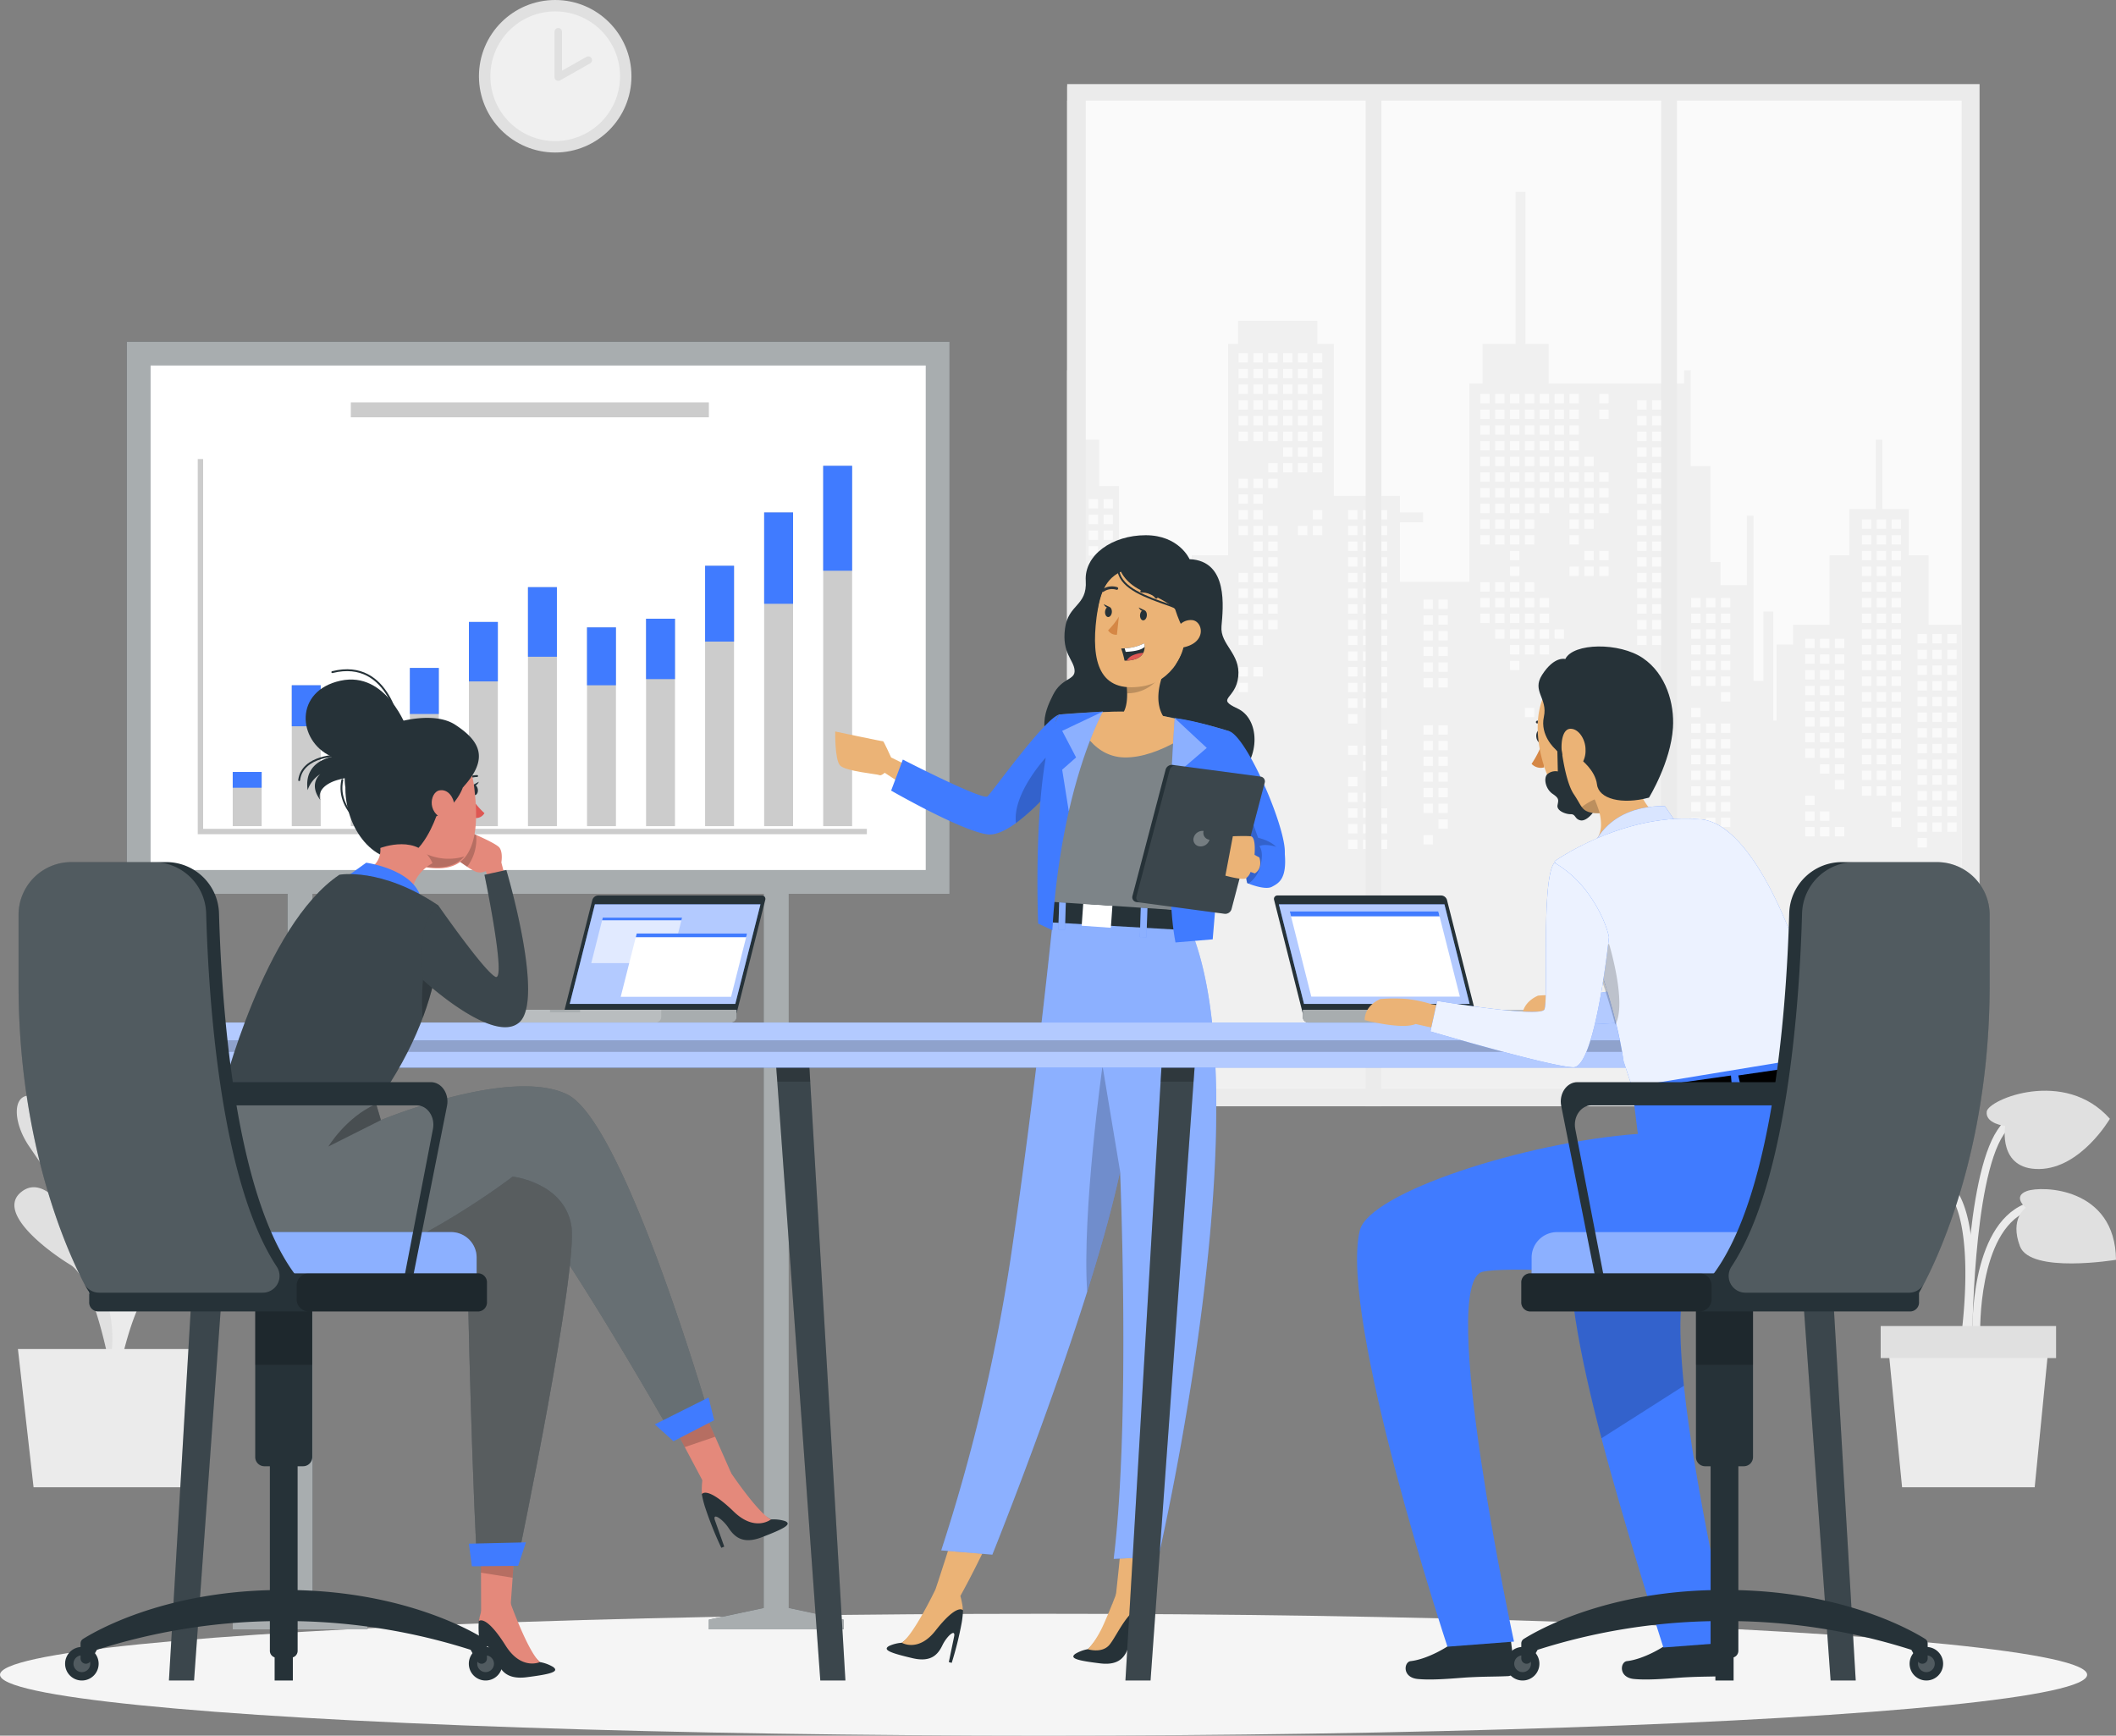 <svg xmlns="http://www.w3.org/2000/svg" width="564.464" height="463" viewBox="0 0 564.464 463"><rect x="0" y="0" width="564.464" height="463" fill="#808080" stroke="none"/><g transform="translate(-1193 -165)"><g transform="translate(1193 165)"><g transform="translate(3.831)"><g transform="translate(280.851 22.432)"><rect width="243.387" height="272.678" fill="#ebebeb"></rect><rect width="238.61" height="263.449" transform="translate(0 4.398)" fill="#fafafa"></rect><g transform="translate(0 28.764)"><path d="M484.184,256.214V237.7H478.9v-12.34h-7.051v-18.51h-1.763v18.51h-7.052V237.7h-5.289v18.51h-9.7V261.5h-4.407v20.273h-.881V252.688h-2.645V271.2h-2.644V227.126H435.7v18.51h-7.051v-6.17h-2.644V213.9H420.72V188.343h-1.763v3.526H382.819V181.292h-6.17V140.746H374v40.546H365.19v10.577h-3.526v52.886h-18.51V228.889h6.17v-2.644h-6.17v-4.407H325.526V181.292h-4.407v-6.17H299.964v6.17H297.32V237.7h-9.7v25.562h-5.289V242.992h-4.407V237.7h-9.7v-18.51h-5.289v-12.34h-6.17v-18.51h-2.385V379.829H493V256.214Z" transform="translate(-254.389 -140.746)" fill="#f0f0f0"></path><g transform="translate(0.689 43.016)"><rect width="2.497" height="2.497" transform="translate(141.237 10.871)" fill="#fafafa"></rect><rect width="2.497" height="2.497" transform="translate(141.237 15.058)" fill="#fafafa"></rect><rect width="2.497" height="2.498" transform="translate(141.237 31.805)" fill="#fafafa"></rect><rect width="2.497" height="2.497" transform="translate(141.237 35.992)" fill="#fafafa"></rect><rect width="2.497" height="2.498" transform="translate(141.237 40.179)" fill="#fafafa"></rect><rect width="2.497" height="2.498" transform="translate(141.237 52.739)" fill="#fafafa"></rect><rect width="2.497" height="2.497" transform="translate(141.237 56.926)" fill="#fafafa"></rect><rect width="2.497" height="2.498" transform="translate(137.271 27.618)" fill="#fafafa"></rect><rect width="2.497" height="2.498" transform="translate(137.271 31.805)" fill="#fafafa"></rect><rect width="2.497" height="2.497" transform="translate(137.271 35.992)" fill="#fafafa"></rect><rect width="2.497" height="2.498" transform="translate(137.271 40.179)" fill="#fafafa"></rect><rect width="2.497" height="2.497" transform="translate(137.271 44.366)" fill="#fafafa"></rect><rect width="2.497" height="2.498" transform="translate(137.271 52.739)" fill="#fafafa"></rect><rect width="2.497" height="2.497" transform="translate(137.271 56.926)" fill="#fafafa"></rect><rect width="2.497" height="2.497" transform="translate(133.304 10.871)" fill="#fafafa"></rect><rect width="2.497" height="2.497" transform="translate(133.304 15.058)" fill="#fafafa"></rect><rect width="2.497" height="2.497" transform="translate(133.304 19.245)" fill="#fafafa"></rect><rect width="2.497" height="2.497" transform="translate(133.304 23.431)" fill="#fafafa"></rect><rect width="2.497" height="2.498" transform="translate(133.304 27.618)" fill="#fafafa"></rect><rect width="2.497" height="2.498" transform="translate(133.304 31.805)" fill="#fafafa"></rect><rect width="2.497" height="2.497" transform="translate(133.304 35.992)" fill="#fafafa"></rect><rect width="2.497" height="2.498" transform="translate(133.304 40.179)" fill="#fafafa"></rect><rect width="2.497" height="2.497" transform="translate(133.304 44.366)" fill="#fafafa"></rect><rect width="2.497" height="2.497" transform="translate(133.304 48.552)" fill="#fafafa"></rect><rect width="2.497" height="2.497" transform="translate(133.304 56.926)" fill="#fafafa"></rect><rect width="2.497" height="2.497" transform="translate(129.338 10.871)" fill="#fafafa"></rect><rect width="2.497" height="2.497" transform="translate(129.338 15.058)" fill="#fafafa"></rect><rect width="2.497" height="2.497" transform="translate(129.338 19.245)" fill="#fafafa"></rect><rect width="2.497" height="2.497" transform="translate(129.338 23.431)" fill="#fafafa"></rect><rect width="2.497" height="2.498" transform="translate(129.338 27.618)" fill="#fafafa"></rect><rect width="2.497" height="2.498" transform="translate(129.338 31.805)" fill="#fafafa"></rect><rect width="2.497" height="2.497" transform="translate(129.338 35.992)" fill="#fafafa"></rect><rect width="2.497" height="2.498" transform="translate(129.338 73.673)" fill="#fafafa"></rect><rect width="2.497" height="2.497" transform="translate(125.372 10.871)" fill="#fafafa"></rect><rect width="2.497" height="2.497" transform="translate(125.372 15.058)" fill="#fafafa"></rect><rect width="2.497" height="2.497" transform="translate(125.372 19.245)" fill="#fafafa"></rect><rect width="2.497" height="2.497" transform="translate(125.372 23.431)" fill="#fafafa"></rect><rect width="2.497" height="2.498" transform="translate(125.372 27.618)" fill="#fafafa"></rect><rect width="2.497" height="2.498" transform="translate(125.372 31.805)" fill="#fafafa"></rect><rect width="2.497" height="2.497" transform="translate(125.372 35.992)" fill="#fafafa"></rect><rect width="2.497" height="2.498" transform="translate(125.372 40.179)" fill="#fafafa"></rect><rect width="2.497" height="2.498" transform="translate(125.372 65.3)" fill="#fafafa"></rect><rect width="2.497" height="2.497" transform="translate(125.372 69.486)" fill="#fafafa"></rect><rect width="2.497" height="2.498" transform="translate(125.372 73.673)" fill="#fafafa"></rect><rect width="2.497" height="2.498" transform="translate(125.372 77.86)" fill="#fafafa"></rect><rect width="2.497" height="2.497" transform="translate(125.372 94.607)" fill="#fafafa"></rect><rect width="2.497" height="2.497" transform="translate(121.405 10.871)" fill="#fafafa"></rect><rect width="2.497" height="2.497" transform="translate(121.405 15.058)" fill="#fafafa"></rect><rect width="2.497" height="2.497" transform="translate(121.405 19.245)" fill="#fafafa"></rect><rect width="2.497" height="2.497" transform="translate(121.405 23.431)" fill="#fafafa"></rect><rect width="2.497" height="2.498" transform="translate(121.405 27.618)" fill="#fafafa"></rect><rect width="2.497" height="2.498" transform="translate(121.405 31.805)" fill="#fafafa"></rect><rect width="2.497" height="2.497" transform="translate(121.405 35.992)" fill="#fafafa"></rect><rect width="2.497" height="2.498" transform="translate(121.405 40.179)" fill="#fafafa"></rect><rect width="2.497" height="2.497" transform="translate(121.405 44.366)" fill="#fafafa"></rect><rect width="2.497" height="2.497" transform="translate(121.405 48.552)" fill="#fafafa"></rect><rect width="2.497" height="2.498" transform="translate(121.405 61.113)" fill="#fafafa"></rect><rect width="2.497" height="2.498" transform="translate(121.405 65.3)" fill="#fafafa"></rect><rect width="2.497" height="2.497" transform="translate(121.405 69.486)" fill="#fafafa"></rect><rect width="2.497" height="2.498" transform="translate(121.405 73.673)" fill="#fafafa"></rect><rect width="2.497" height="2.498" transform="translate(121.405 77.86)" fill="#fafafa"></rect><rect width="2.497" height="2.497" transform="translate(121.405 94.607)" fill="#fafafa"></rect><rect width="2.497" height="2.497" transform="translate(117.439 10.871)" fill="#fafafa"></rect><rect width="2.497" height="2.497" transform="translate(117.439 15.058)" fill="#fafafa"></rect><rect width="2.497" height="2.497" transform="translate(117.439 19.245)" fill="#fafafa"></rect><rect width="2.497" height="2.497" transform="translate(117.439 23.431)" fill="#fafafa"></rect><rect width="2.497" height="2.498" transform="translate(117.439 27.618)" fill="#fafafa"></rect><rect width="2.497" height="2.498" transform="translate(117.439 31.805)" fill="#fafafa"></rect><rect width="2.497" height="2.497" transform="translate(117.439 35.992)" fill="#fafafa"></rect><rect width="2.497" height="2.498" transform="translate(117.439 40.179)" fill="#fafafa"></rect><rect width="2.497" height="2.497" transform="translate(117.439 44.366)" fill="#fafafa"></rect><rect width="2.497" height="2.497" transform="translate(117.439 48.552)" fill="#fafafa"></rect><rect width="2.497" height="2.498" transform="translate(117.439 52.739)" fill="#fafafa"></rect><rect width="2.497" height="2.497" transform="translate(117.439 56.926)" fill="#fafafa"></rect><rect width="2.497" height="2.498" transform="translate(117.439 61.113)" fill="#fafafa"></rect><rect width="2.497" height="2.498" transform="translate(117.439 65.3)" fill="#fafafa"></rect><rect width="2.497" height="2.497" transform="translate(117.439 69.486)" fill="#fafafa"></rect><rect width="2.497" height="2.498" transform="translate(117.439 73.673)" fill="#fafafa"></rect><rect width="2.497" height="2.498" transform="translate(117.439 77.86)" fill="#fafafa"></rect><rect width="2.497" height="2.497" transform="translate(117.439 82.047)" fill="#fafafa"></rect><rect width="2.497" height="2.497" transform="translate(113.472 10.871)" fill="#fafafa"></rect><rect width="2.497" height="2.497" transform="translate(113.472 15.058)" fill="#fafafa"></rect><rect width="2.497" height="2.497" transform="translate(113.472 19.245)" fill="#fafafa"></rect><rect width="2.497" height="2.497" transform="translate(113.472 23.431)" fill="#fafafa"></rect><rect width="2.497" height="2.498" transform="translate(113.472 27.618)" fill="#fafafa"></rect><rect width="2.497" height="2.498" transform="translate(113.472 31.805)" fill="#fafafa"></rect><rect width="2.497" height="2.497" transform="translate(113.472 35.992)" fill="#fafafa"></rect><rect width="2.497" height="2.498" transform="translate(113.472 40.179)" fill="#fafafa"></rect><rect width="2.497" height="2.497" transform="translate(113.472 44.366)" fill="#fafafa"></rect><rect width="2.497" height="2.497" transform="translate(113.472 48.552)" fill="#fafafa"></rect><rect width="2.497" height="2.498" transform="translate(113.472 61.113)" fill="#fafafa"></rect><rect width="2.497" height="2.498" transform="translate(113.472 65.3)" fill="#fafafa"></rect><rect width="2.497" height="2.497" transform="translate(113.472 69.486)" fill="#fafafa"></rect><rect width="2.497" height="2.498" transform="translate(113.472 73.673)" fill="#fafafa"></rect><rect width="2.497" height="2.497" transform="translate(109.506 10.871)" fill="#fafafa"></rect><rect width="2.497" height="2.497" transform="translate(109.506 15.058)" fill="#fafafa"></rect><rect width="2.497" height="2.497" transform="translate(109.506 19.245)" fill="#fafafa"></rect><rect width="2.497" height="2.497" transform="translate(109.506 23.431)" fill="#fafafa"></rect><rect width="2.497" height="2.498" transform="translate(109.506 27.618)" fill="#fafafa"></rect><rect width="2.497" height="2.498" transform="translate(109.506 31.805)" fill="#fafafa"></rect><rect width="2.497" height="2.497" transform="translate(109.506 35.992)" fill="#fafafa"></rect><rect width="2.497" height="2.498" transform="translate(109.506 40.179)" fill="#fafafa"></rect><rect width="2.497" height="2.497" transform="translate(109.506 44.366)" fill="#fafafa"></rect><rect width="2.497" height="2.497" transform="translate(109.506 48.552)" fill="#fafafa"></rect><rect width="2.497" height="2.498" transform="translate(109.506 61.113)" fill="#fafafa"></rect><rect width="2.497" height="2.498" transform="translate(109.506 65.3)" fill="#fafafa"></rect><rect width="2.497" height="2.497" transform="translate(109.506 69.486)" fill="#fafafa"></rect><rect width="2.498" height="2.497" transform="translate(64.846)" fill="#fafafa"></rect><rect width="2.498" height="2.497" transform="translate(64.846 4.187)" fill="#fafafa"></rect><rect width="2.498" height="2.497" transform="translate(64.846 8.374)" fill="#fafafa"></rect><rect width="2.498" height="2.497" transform="translate(64.846 12.56)" fill="#fafafa"></rect><rect width="2.498" height="2.498" transform="translate(64.846 16.747)" fill="#fafafa"></rect><rect width="2.498" height="2.497" transform="translate(64.846 20.934)" fill="#fafafa"></rect><rect width="2.498" height="2.497" transform="translate(64.846 25.121)" fill="#fafafa"></rect><rect width="2.498" height="2.497" transform="translate(64.846 29.308)" fill="#fafafa"></rect><rect width="2.498" height="2.497" transform="translate(64.846 41.868)" fill="#fafafa"></rect><rect width="2.498" height="2.497" transform="translate(64.846 46.055)" fill="#fafafa"></rect><rect width="2.498" height="2.497" transform="translate(60.88)" fill="#fafafa"></rect><rect width="2.498" height="2.497" transform="translate(60.88 4.187)" fill="#fafafa"></rect><rect width="2.498" height="2.497" transform="translate(60.88 8.374)" fill="#fafafa"></rect><rect width="2.498" height="2.497" transform="translate(60.88 12.56)" fill="#fafafa"></rect><rect width="2.498" height="2.498" transform="translate(60.88 16.747)" fill="#fafafa"></rect><rect width="2.498" height="2.497" transform="translate(60.88 20.934)" fill="#fafafa"></rect><rect width="2.498" height="2.497" transform="translate(60.88 25.121)" fill="#fafafa"></rect><rect width="2.498" height="2.497" transform="translate(60.88 29.308)" fill="#fafafa"></rect><rect width="2.498" height="2.497" transform="translate(60.88 46.055)" fill="#fafafa"></rect><rect width="2.498" height="2.497" transform="translate(56.913)" fill="#fafafa"></rect><rect width="2.498" height="2.497" transform="translate(56.913 4.187)" fill="#fafafa"></rect><rect width="2.498" height="2.497" transform="translate(56.913 8.374)" fill="#fafafa"></rect><rect width="2.498" height="2.497" transform="translate(56.913 12.56)" fill="#fafafa"></rect><rect width="2.498" height="2.498" transform="translate(56.913 16.747)" fill="#fafafa"></rect><rect width="2.498" height="2.497" transform="translate(56.913 20.934)" fill="#fafafa"></rect><rect width="2.498" height="2.497" transform="translate(56.913 25.121)" fill="#fafafa"></rect><rect width="2.498" height="2.497" transform="translate(56.913 29.308)" fill="#fafafa"></rect><rect width="2.498" height="2.497" transform="translate(52.947)" fill="#fafafa"></rect><rect width="2.498" height="2.497" transform="translate(52.947 4.187)" fill="#fafafa"></rect><rect width="2.498" height="2.497" transform="translate(52.947 8.374)" fill="#fafafa"></rect><rect width="2.498" height="2.497" transform="translate(52.947 12.56)" fill="#fafafa"></rect><rect width="2.498" height="2.498" transform="translate(52.947 16.747)" fill="#fafafa"></rect><rect width="2.498" height="2.497" transform="translate(52.947 20.934)" fill="#fafafa"></rect><rect width="2.498" height="2.497" transform="translate(52.947 29.308)" fill="#fafafa"></rect><rect width="2.498" height="2.497" transform="translate(52.947 33.495)" fill="#fafafa"></rect><rect width="2.498" height="2.497" transform="translate(52.947 46.055)" fill="#fafafa"></rect><rect width="2.498" height="2.497" transform="translate(52.947 50.242)" fill="#fafafa"></rect><rect width="2.498" height="2.497" transform="translate(52.947 54.429)" fill="#fafafa"></rect><rect width="2.498" height="2.497" transform="translate(52.947 58.615)" fill="#fafafa"></rect><rect width="2.498" height="2.497" transform="translate(52.947 62.802)" fill="#fafafa"></rect><rect width="2.498" height="2.497" transform="translate(52.947 66.989)" fill="#fafafa"></rect><rect width="2.498" height="2.497" transform="translate(52.947 71.176)" fill="#fafafa"></rect><rect width="2.498" height="2.497" transform="translate(48.981)" fill="#fafafa"></rect><rect width="2.498" height="2.497" transform="translate(48.981 4.187)" fill="#fafafa"></rect><rect width="2.498" height="2.497" transform="translate(48.981 8.374)" fill="#fafafa"></rect><rect width="2.498" height="2.497" transform="translate(48.981 12.56)" fill="#fafafa"></rect><rect width="2.498" height="2.498" transform="translate(48.981 16.747)" fill="#fafafa"></rect><rect width="2.498" height="2.497" transform="translate(48.981 20.934)" fill="#fafafa"></rect><rect width="2.498" height="2.497" transform="translate(48.981 33.495)" fill="#fafafa"></rect><rect width="2.498" height="2.497" transform="translate(48.981 37.681)" fill="#fafafa"></rect><rect width="2.498" height="2.497" transform="translate(48.981 41.868)" fill="#fafafa"></rect><rect width="2.498" height="2.497" transform="translate(48.981 46.055)" fill="#fafafa"></rect><rect width="2.498" height="2.497" transform="translate(48.981 50.242)" fill="#fafafa"></rect><rect width="2.498" height="2.497" transform="translate(48.981 54.429)" fill="#fafafa"></rect><rect width="2.498" height="2.497" transform="translate(48.981 58.615)" fill="#fafafa"></rect><rect width="2.498" height="2.497" transform="translate(48.981 62.802)" fill="#fafafa"></rect><rect width="2.498" height="2.497" transform="translate(48.981 66.989)" fill="#fafafa"></rect><rect width="2.498" height="2.497" transform="translate(48.981 71.176)" fill="#fafafa"></rect><rect width="2.498" height="2.497" transform="translate(48.981 75.363)" fill="#fafafa"></rect><rect width="2.498" height="2.497" transform="translate(48.981 83.736)" fill="#fafafa"></rect><rect width="2.498" height="2.497" transform="translate(45.014)" fill="#fafafa"></rect><rect width="2.498" height="2.497" transform="translate(45.014 4.187)" fill="#fafafa"></rect><rect width="2.498" height="2.497" transform="translate(45.014 8.374)" fill="#fafafa"></rect><rect width="2.498" height="2.497" transform="translate(45.014 12.56)" fill="#fafafa"></rect><rect width="2.498" height="2.498" transform="translate(45.014 16.747)" fill="#fafafa"></rect><rect width="2.498" height="2.497" transform="translate(45.014 20.934)" fill="#fafafa"></rect><rect width="2.498" height="2.497" transform="translate(45.014 33.495)" fill="#fafafa"></rect><rect width="2.498" height="2.497" transform="translate(45.014 37.681)" fill="#fafafa"></rect><rect width="2.498" height="2.497" transform="translate(45.014 41.868)" fill="#fafafa"></rect><rect width="2.498" height="2.497" transform="translate(45.014 46.055)" fill="#fafafa"></rect><rect width="2.498" height="2.497" transform="translate(45.014 58.615)" fill="#fafafa"></rect><rect width="2.498" height="2.497" transform="translate(45.014 62.802)" fill="#fafafa"></rect><rect width="2.498" height="2.497" transform="translate(45.014 66.989)" fill="#fafafa"></rect><rect width="2.498" height="2.497" transform="translate(45.014 71.176)" fill="#fafafa"></rect><rect width="2.498" height="2.497" transform="translate(45.014 75.363)" fill="#fafafa"></rect><rect width="2.498" height="2.497" transform="translate(45.014 83.736)" fill="#fafafa"></rect><rect width="2.498" height="2.497" transform="translate(45.014 87.923)" fill="#fafafa"></rect><rect width="2.497" height="2.497" transform="translate(9.022 38.93)" fill="#fafafa"></rect><rect width="2.497" height="2.497" transform="translate(9.022 43.117)" fill="#fafafa"></rect><rect width="2.497" height="2.497" transform="translate(9.022 47.304)" fill="#fafafa"></rect><rect width="2.497" height="2.497" transform="translate(9.022 51.491)" fill="#fafafa"></rect><rect width="2.497" height="2.497" transform="translate(9.022 55.677)" fill="#fafafa"></rect><rect width="2.497" height="2.497" transform="translate(9.022 59.864)" fill="#fafafa"></rect><rect width="2.497" height="2.497" transform="translate(9.022 64.051)" fill="#fafafa"></rect><rect width="2.497" height="2.497" transform="translate(9.022 76.611)" fill="#fafafa"></rect><rect width="2.497" height="2.497" transform="translate(9.022 80.798)" fill="#fafafa"></rect><rect width="2.497" height="2.497" transform="translate(9.022 84.985)" fill="#fafafa"></rect><rect width="2.497" height="2.497" transform="translate(5.056 38.93)" fill="#fafafa"></rect><rect width="2.497" height="2.497" transform="translate(5.056 43.117)" fill="#fafafa"></rect><rect width="2.497" height="2.497" transform="translate(5.056 47.304)" fill="#fafafa"></rect><rect width="2.497" height="2.497" transform="translate(5.056 51.491)" fill="#fafafa"></rect><rect width="2.497" height="2.497" transform="translate(5.056 55.677)" fill="#fafafa"></rect><rect width="2.497" height="2.497" transform="translate(5.056 59.864)" fill="#fafafa"></rect><rect width="2.497" height="2.497" transform="translate(5.056 64.051)" fill="#fafafa"></rect><rect width="3.587" height="2.497" transform="translate(0 38.93)" fill="#fafafa"></rect><rect width="3.587" height="2.497" transform="translate(0 43.117)" fill="#fafafa"></rect><rect width="3.587" height="2.497" transform="translate(0 47.304)" fill="#fafafa"></rect><rect width="3.587" height="2.497" transform="translate(0 51.491)" fill="#fafafa"></rect><rect width="3.587" height="2.497" transform="translate(0 55.677)" fill="#fafafa"></rect><rect width="3.587" height="2.497" transform="translate(0 59.864)" fill="#fafafa"></rect><rect width="3.587" height="2.497" transform="translate(0 64.051)" fill="#fafafa"></rect><rect width="2.497" height="2.497" transform="translate(219.244 44.366)" fill="#fafafa"></rect><rect width="2.497" height="2.497" transform="translate(219.244 48.552)" fill="#fafafa"></rect><rect width="2.497" height="2.498" transform="translate(219.244 52.739)" fill="#fafafa"></rect><rect width="2.497" height="2.497" transform="translate(219.244 56.926)" fill="#fafafa"></rect><rect width="2.497" height="2.498" transform="translate(219.244 61.113)" fill="#fafafa"></rect><rect width="2.497" height="2.498" transform="translate(219.244 65.3)" fill="#fafafa"></rect><rect width="2.497" height="2.497" transform="translate(219.244 69.486)" fill="#fafafa"></rect><rect width="2.497" height="2.498" transform="translate(219.244 73.673)" fill="#fafafa"></rect><rect width="2.497" height="2.498" transform="translate(219.244 77.86)" fill="#fafafa"></rect><rect width="2.497" height="2.497" transform="translate(219.244 82.047)" fill="#fafafa"></rect><rect width="2.497" height="2.498" transform="translate(219.244 86.234)" fill="#fafafa"></rect><rect width="2.497" height="2.497" transform="translate(219.244 90.421)" fill="#fafafa"></rect><rect width="2.497" height="2.497" transform="translate(219.244 94.607)" fill="#fafafa"></rect><rect width="2.497" height="2.497" transform="translate(219.244 98.794)" fill="#fafafa"></rect><rect width="2.497" height="2.498" transform="translate(219.244 102.981)" fill="#fafafa"></rect><rect width="2.497" height="2.497" transform="translate(219.244 107.168)" fill="#fafafa"></rect><rect width="2.497" height="2.498" transform="translate(219.244 111.354)" fill="#fafafa"></rect><rect width="2.497" height="2.498" transform="translate(219.244 115.541)" fill="#fafafa"></rect><rect width="2.497" height="2.497" transform="translate(219.244 119.728)" fill="#fafafa"></rect><rect width="2.497" height="2.498" transform="translate(219.244 123.915)" fill="#fafafa"></rect><rect width="2.497" height="2.497" transform="translate(215.278 44.366)" fill="#fafafa"></rect><rect width="2.497" height="2.497" transform="translate(215.278 48.552)" fill="#fafafa"></rect><rect width="2.497" height="2.498" transform="translate(215.278 52.739)" fill="#fafafa"></rect><rect width="2.497" height="2.497" transform="translate(215.278 56.926)" fill="#fafafa"></rect><rect width="2.497" height="2.498" transform="translate(215.278 61.113)" fill="#fafafa"></rect><rect width="2.497" height="2.498" transform="translate(215.278 65.3)" fill="#fafafa"></rect><rect width="2.497" height="2.497" transform="translate(215.278 69.486)" fill="#fafafa"></rect><rect width="2.497" height="2.498" transform="translate(215.278 73.673)" fill="#fafafa"></rect><rect width="2.497" height="2.498" transform="translate(215.278 77.86)" fill="#fafafa"></rect><rect width="2.497" height="2.497" transform="translate(215.278 82.047)" fill="#fafafa"></rect><rect width="2.497" height="2.498" transform="translate(215.278 86.234)" fill="#fafafa"></rect><rect width="2.497" height="2.497" transform="translate(215.278 90.421)" fill="#fafafa"></rect><rect width="2.497" height="2.497" transform="translate(215.278 94.607)" fill="#fafafa"></rect><rect width="2.497" height="2.497" transform="translate(215.278 98.794)" fill="#fafafa"></rect><rect width="2.497" height="2.498" transform="translate(215.278 102.981)" fill="#fafafa"></rect><rect width="2.497" height="2.497" transform="translate(215.278 107.168)" fill="#fafafa"></rect><rect width="2.497" height="2.498" transform="translate(215.278 111.354)" fill="#fafafa"></rect><rect width="2.497" height="2.498" transform="translate(215.278 115.541)" fill="#fafafa"></rect><rect width="2.497" height="2.497" transform="translate(211.311 44.366)" fill="#fafafa"></rect><rect width="2.497" height="2.497" transform="translate(211.311 48.552)" fill="#fafafa"></rect><rect width="2.497" height="2.498" transform="translate(211.311 52.739)" fill="#fafafa"></rect><rect width="2.497" height="2.497" transform="translate(211.311 56.926)" fill="#fafafa"></rect><rect width="2.497" height="2.498" transform="translate(211.311 61.113)" fill="#fafafa"></rect><rect width="2.497" height="2.498" transform="translate(211.311 65.3)" fill="#fafafa"></rect><rect width="2.497" height="2.497" transform="translate(211.311 69.486)" fill="#fafafa"></rect><rect width="2.497" height="2.498" transform="translate(211.311 73.673)" fill="#fafafa"></rect><rect width="2.497" height="2.498" transform="translate(211.311 77.86)" fill="#fafafa"></rect><rect width="2.497" height="2.497" transform="translate(211.311 82.047)" fill="#fafafa"></rect><rect width="2.497" height="2.498" transform="translate(211.311 86.234)" fill="#fafafa"></rect><rect width="2.497" height="2.497" transform="translate(211.311 90.421)" fill="#fafafa"></rect><rect width="2.497" height="2.497" transform="translate(211.311 94.607)" fill="#fafafa"></rect><rect width="2.497" height="2.497" transform="translate(211.311 98.794)" fill="#fafafa"></rect><rect width="2.497" height="2.498" transform="translate(211.311 102.981)" fill="#fafafa"></rect><rect width="2.497" height="2.497" transform="translate(211.311 107.168)" fill="#fafafa"></rect><rect width="2.497" height="2.498" transform="translate(211.311 111.354)" fill="#fafafa"></rect><rect width="2.497" height="2.498" transform="translate(211.311 115.541)" fill="#fafafa"></rect><rect width="2.498" height="2.497" transform="translate(234.082 74.922)" fill="#fafafa"></rect><rect width="2.498" height="2.497" transform="translate(234.082 79.109)" fill="#fafafa"></rect><rect width="2.498" height="2.497" transform="translate(234.082 83.296)" fill="#fafafa"></rect><rect width="2.498" height="2.497" transform="translate(234.082 87.482)" fill="#fafafa"></rect><rect width="2.498" height="2.497" transform="translate(234.082 91.669)" fill="#fafafa"></rect><rect width="2.498" height="2.497" transform="translate(234.082 95.856)" fill="#fafafa"></rect><rect width="2.498" height="2.497" transform="translate(234.082 100.043)" fill="#fafafa"></rect><rect width="2.498" height="2.497" transform="translate(234.082 104.23)" fill="#fafafa"></rect><rect width="2.498" height="2.497" transform="translate(234.082 108.416)" fill="#fafafa"></rect><rect width="2.498" height="2.497" transform="translate(234.082 112.603)" fill="#fafafa"></rect><rect width="2.498" height="2.497" transform="translate(234.082 116.79)" fill="#fafafa"></rect><rect width="2.498" height="2.497" transform="translate(234.082 120.977)" fill="#fafafa"></rect><rect width="2.498" height="2.497" transform="translate(234.082 125.164)" fill="#fafafa"></rect><rect width="2.498" height="2.497" transform="translate(230.115 74.922)" fill="#fafafa"></rect><rect width="2.498" height="2.497" transform="translate(230.115 79.109)" fill="#fafafa"></rect><rect width="2.498" height="2.497" transform="translate(230.115 83.296)" fill="#fafafa"></rect><rect width="2.498" height="2.497" transform="translate(230.115 87.482)" fill="#fafafa"></rect><rect width="2.498" height="2.497" transform="translate(230.115 91.669)" fill="#fafafa"></rect><rect width="2.498" height="2.497" transform="translate(230.115 95.856)" fill="#fafafa"></rect><rect width="2.498" height="2.497" transform="translate(230.115 100.043)" fill="#fafafa"></rect><rect width="2.498" height="2.497" transform="translate(230.115 104.23)" fill="#fafafa"></rect><rect width="2.498" height="2.497" transform="translate(230.115 108.416)" fill="#fafafa"></rect><rect width="2.498" height="2.497" transform="translate(230.115 112.603)" fill="#fafafa"></rect><rect width="2.498" height="2.497" transform="translate(230.115 116.79)" fill="#fafafa"></rect><rect width="2.498" height="2.497" transform="translate(230.115 120.977)" fill="#fafafa"></rect><rect width="2.498" height="2.497" transform="translate(230.115 125.164)" fill="#fafafa"></rect><rect width="2.498" height="2.497" transform="translate(226.149 74.922)" fill="#fafafa"></rect><rect width="2.498" height="2.497" transform="translate(226.149 79.109)" fill="#fafafa"></rect><rect width="2.498" height="2.497" transform="translate(226.149 83.296)" fill="#fafafa"></rect><rect width="2.498" height="2.497" transform="translate(226.149 87.482)" fill="#fafafa"></rect><rect width="2.498" height="2.497" transform="translate(226.149 91.669)" fill="#fafafa"></rect><rect width="2.498" height="2.497" transform="translate(226.149 95.856)" fill="#fafafa"></rect><rect width="2.498" height="2.497" transform="translate(226.149 100.043)" fill="#fafafa"></rect><rect width="2.498" height="2.497" transform="translate(226.149 104.23)" fill="#fafafa"></rect><rect width="2.498" height="2.497" transform="translate(226.149 108.416)" fill="#fafafa"></rect><rect width="2.498" height="2.497" transform="translate(226.149 112.603)" fill="#fafafa"></rect><rect width="2.498" height="2.497" transform="translate(226.149 116.79)" fill="#fafafa"></rect><rect width="2.498" height="2.497" transform="translate(226.149 120.977)" fill="#fafafa"></rect><rect width="2.498" height="2.497" transform="translate(226.149 125.164)" fill="#fafafa"></rect><rect width="2.498" height="2.497" transform="translate(226.149 129.351)" fill="#fafafa"></rect><rect width="2.498" height="2.497" transform="translate(204.113 76.171)" fill="#fafafa"></rect><rect width="2.498" height="2.497" transform="translate(204.113 80.358)" fill="#fafafa"></rect><rect width="2.498" height="2.497" transform="translate(204.113 84.544)" fill="#fafafa"></rect><rect width="2.498" height="2.497" transform="translate(204.113 88.731)" fill="#fafafa"></rect><rect width="2.498" height="2.497" transform="translate(204.113 92.918)" fill="#fafafa"></rect><rect width="2.498" height="2.497" transform="translate(204.113 97.105)" fill="#fafafa"></rect><rect width="2.498" height="2.497" transform="translate(204.113 101.292)" fill="#fafafa"></rect><rect width="2.498" height="2.497" transform="translate(204.113 105.478)" fill="#fafafa"></rect><rect width="2.498" height="2.497" transform="translate(204.113 109.665)" fill="#fafafa"></rect><rect width="2.498" height="2.497" transform="translate(204.113 113.852)" fill="#fafafa"></rect><rect width="2.498" height="2.497" transform="translate(204.113 126.412)" fill="#fafafa"></rect><rect width="2.497" height="2.497" transform="translate(200.147 76.171)" fill="#fafafa"></rect><rect width="2.497" height="2.497" transform="translate(200.147 80.358)" fill="#fafafa"></rect><rect width="2.497" height="2.497" transform="translate(200.147 84.544)" fill="#fafafa"></rect><rect width="2.497" height="2.497" transform="translate(200.147 88.731)" fill="#fafafa"></rect><rect width="2.497" height="2.497" transform="translate(200.147 92.918)" fill="#fafafa"></rect><rect width="2.497" height="2.497" transform="translate(200.147 97.105)" fill="#fafafa"></rect><rect width="2.497" height="2.497" transform="translate(200.147 101.292)" fill="#fafafa"></rect><rect width="2.497" height="2.497" transform="translate(200.147 105.478)" fill="#fafafa"></rect><rect width="2.497" height="2.497" transform="translate(200.147 109.665)" fill="#fafafa"></rect><rect width="2.497" height="2.497" transform="translate(200.147 122.226)" fill="#fafafa"></rect><rect width="2.497" height="2.497" transform="translate(200.147 126.412)" fill="#fafafa"></rect><rect width="2.498" height="2.497" transform="translate(196.18 76.171)" fill="#fafafa"></rect><rect width="2.498" height="2.497" transform="translate(196.18 80.358)" fill="#fafafa"></rect><rect width="2.498" height="2.497" transform="translate(196.18 84.544)" fill="#fafafa"></rect><rect width="2.498" height="2.497" transform="translate(196.18 88.731)" fill="#fafafa"></rect><rect width="2.498" height="2.497" transform="translate(196.18 92.918)" fill="#fafafa"></rect><rect width="2.498" height="2.497" transform="translate(196.18 97.105)" fill="#fafafa"></rect><rect width="2.498" height="2.497" transform="translate(196.18 101.292)" fill="#fafafa"></rect><rect width="2.498" height="2.497" transform="translate(196.18 105.478)" fill="#fafafa"></rect><rect width="2.498" height="2.497" transform="translate(196.18 118.039)" fill="#fafafa"></rect><rect width="2.498" height="2.497" transform="translate(196.18 122.226)" fill="#fafafa"></rect><rect width="2.498" height="2.497" transform="translate(196.18 126.412)" fill="#fafafa"></rect><rect width="2.497" height="2.497" transform="translate(159.307 12.56)" fill="#fafafa"></rect><rect width="2.497" height="2.498" transform="translate(159.307 16.747)" fill="#fafafa"></rect><rect width="2.497" height="2.497" transform="translate(159.307 20.934)" fill="#fafafa"></rect><rect width="2.497" height="2.497" transform="translate(159.307 25.121)" fill="#fafafa"></rect><rect width="2.497" height="2.497" transform="translate(159.307 29.308)" fill="#fafafa"></rect><rect width="2.497" height="2.497" transform="translate(159.307 33.495)" fill="#fafafa"></rect><rect width="2.497" height="2.497" transform="translate(159.307 37.681)" fill="#fafafa"></rect><rect width="2.497" height="2.497" transform="translate(159.307 41.868)" fill="#fafafa"></rect><rect width="2.497" height="2.497" transform="translate(159.307 46.055)" fill="#fafafa"></rect><rect width="2.497" height="2.497" transform="translate(159.307 50.242)" fill="#fafafa"></rect><rect width="2.497" height="2.497" transform="translate(159.307 54.429)" fill="#fafafa"></rect><rect width="2.497" height="2.497" transform="translate(159.307 58.615)" fill="#fafafa"></rect><rect width="2.497" height="2.497" transform="translate(159.307 62.802)" fill="#fafafa"></rect><rect width="2.497" height="2.497" transform="translate(159.307 66.989)" fill="#fafafa"></rect><rect width="2.497" height="2.497" transform="translate(159.307 71.176)" fill="#fafafa"></rect><rect width="2.497" height="2.497" transform="translate(159.307 75.363)" fill="#fafafa"></rect><rect width="2.497" height="2.497" transform="translate(159.307 79.55)" fill="#fafafa"></rect><rect width="2.497" height="2.497" transform="translate(159.307 87.923)" fill="#fafafa"></rect><rect width="2.497" height="2.497" transform="translate(159.307 92.11)" fill="#fafafa"></rect><rect width="2.497" height="2.497" transform="translate(159.307 96.297)" fill="#fafafa"></rect><rect width="2.497" height="2.497" transform="translate(159.307 100.483)" fill="#fafafa"></rect><rect width="2.497" height="2.497" transform="translate(159.307 104.67)" fill="#fafafa"></rect><rect width="2.497" height="2.497" transform="translate(155.34 12.56)" fill="#fafafa"></rect><rect width="2.497" height="2.498" transform="translate(155.34 16.747)" fill="#fafafa"></rect><rect width="2.497" height="2.497" transform="translate(155.34 20.934)" fill="#fafafa"></rect><rect width="2.497" height="2.497" transform="translate(155.34 25.121)" fill="#fafafa"></rect><rect width="2.497" height="2.497" transform="translate(155.34 29.308)" fill="#fafafa"></rect><rect width="2.497" height="2.497" transform="translate(155.34 33.495)" fill="#fafafa"></rect><rect width="2.497" height="2.497" transform="translate(155.34 37.681)" fill="#fafafa"></rect><rect width="2.497" height="2.497" transform="translate(155.34 41.868)" fill="#fafafa"></rect><rect width="2.497" height="2.497" transform="translate(155.34 46.055)" fill="#fafafa"></rect><rect width="2.497" height="2.497" transform="translate(155.34 50.242)" fill="#fafafa"></rect><rect width="2.497" height="2.497" transform="translate(155.34 54.429)" fill="#fafafa"></rect><rect width="2.497" height="2.497" transform="translate(155.34 58.615)" fill="#fafafa"></rect><rect width="2.497" height="2.497" transform="translate(155.34 62.802)" fill="#fafafa"></rect><rect width="2.497" height="2.497" transform="translate(155.34 66.989)" fill="#fafafa"></rect><rect width="2.497" height="2.497" transform="translate(155.34 71.176)" fill="#fafafa"></rect><rect width="2.497" height="2.497" transform="translate(155.34 75.363)" fill="#fafafa"></rect><rect width="2.497" height="2.497" transform="translate(155.34 100.483)" fill="#fafafa"></rect><rect width="2.497" height="2.497" transform="translate(155.34 104.67)" fill="#fafafa"></rect><rect width="2.497" height="2.497" transform="translate(151.374 12.56)" fill="#fafafa"></rect><rect width="2.497" height="2.498" transform="translate(151.374 16.747)" fill="#fafafa"></rect><rect width="2.497" height="2.497" transform="translate(151.374 20.934)" fill="#fafafa"></rect><rect width="2.497" height="2.497" transform="translate(151.374 25.121)" fill="#fafafa"></rect><rect width="2.497" height="2.497" transform="translate(151.374 29.308)" fill="#fafafa"></rect><rect width="2.497" height="2.497" transform="translate(151.374 33.495)" fill="#fafafa"></rect><rect width="2.497" height="2.497" transform="translate(151.374 37.681)" fill="#fafafa"></rect><rect width="2.497" height="2.497" transform="translate(151.374 41.868)" fill="#fafafa"></rect><rect width="2.497" height="2.497" transform="translate(151.374 46.055)" fill="#fafafa"></rect><rect width="2.497" height="2.497" transform="translate(151.374 50.242)" fill="#fafafa"></rect><rect width="2.497" height="2.497" transform="translate(151.374 54.429)" fill="#fafafa"></rect><rect width="2.497" height="2.497" transform="translate(151.374 58.615)" fill="#fafafa"></rect><rect width="2.497" height="2.497" transform="translate(151.374 62.802)" fill="#fafafa"></rect><rect width="2.497" height="2.497" transform="translate(151.374 66.989)" fill="#fafafa"></rect><rect width="2.497" height="2.497" transform="translate(151.374 71.176)" fill="#fafafa"></rect><rect width="2.497" height="2.497" transform="translate(151.374 75.363)" fill="#fafafa"></rect><rect width="2.497" height="2.497" transform="translate(151.374 83.736)" fill="#fafafa"></rect><rect width="2.497" height="2.497" transform="translate(151.374 87.923)" fill="#fafafa"></rect><rect width="2.497" height="2.497" transform="translate(151.374 92.11)" fill="#fafafa"></rect><rect width="2.497" height="2.497" transform="translate(151.374 96.297)" fill="#fafafa"></rect><rect width="2.497" height="2.497" transform="translate(151.374 104.67)" fill="#fafafa"></rect><rect width="2.498" height="2.498" transform="translate(173.704 65.3)" fill="#fafafa"></rect><rect width="2.498" height="2.497" transform="translate(173.704 69.486)" fill="#fafafa"></rect><rect width="2.498" height="2.498" transform="translate(173.704 73.673)" fill="#fafafa"></rect><rect width="2.498" height="2.498" transform="translate(173.704 77.86)" fill="#fafafa"></rect><rect width="2.498" height="2.497" transform="translate(173.704 82.047)" fill="#fafafa"></rect><rect width="2.498" height="2.498" transform="translate(173.704 86.234)" fill="#fafafa"></rect><rect width="2.498" height="2.497" transform="translate(173.704 90.421)" fill="#fafafa"></rect><rect width="2.498" height="2.497" transform="translate(173.704 98.794)" fill="#fafafa"></rect><rect width="2.498" height="2.498" transform="translate(173.704 102.981)" fill="#fafafa"></rect><rect width="2.498" height="2.497" transform="translate(173.704 107.168)" fill="#fafafa"></rect><rect width="2.498" height="2.498" transform="translate(173.704 111.354)" fill="#fafafa"></rect><rect width="2.498" height="2.498" transform="translate(173.704 115.541)" fill="#fafafa"></rect><rect width="2.498" height="2.497" transform="translate(173.704 119.728)" fill="#fafafa"></rect><rect width="2.498" height="2.498" transform="translate(173.704 123.915)" fill="#fafafa"></rect><rect width="2.498" height="2.498" transform="translate(173.704 128.102)" fill="#fafafa"></rect><rect width="2.498" height="2.498" transform="translate(169.737 65.3)" fill="#fafafa"></rect><rect width="2.498" height="2.497" transform="translate(169.737 69.486)" fill="#fafafa"></rect><rect width="2.498" height="2.498" transform="translate(169.737 73.673)" fill="#fafafa"></rect><rect width="2.498" height="2.498" transform="translate(169.737 77.86)" fill="#fafafa"></rect><rect width="2.498" height="2.497" transform="translate(169.737 82.047)" fill="#fafafa"></rect><rect width="2.498" height="2.498" transform="translate(169.737 86.234)" fill="#fafafa"></rect><rect width="2.498" height="2.497" transform="translate(169.737 98.794)" fill="#fafafa"></rect><rect width="2.498" height="2.498" transform="translate(169.737 102.981)" fill="#fafafa"></rect><rect width="2.498" height="2.497" transform="translate(169.737 107.168)" fill="#fafafa"></rect><rect width="2.498" height="2.498" transform="translate(169.737 111.354)" fill="#fafafa"></rect><rect width="2.498" height="2.498" transform="translate(169.737 115.541)" fill="#fafafa"></rect><rect width="2.498" height="2.497" transform="translate(169.737 119.728)" fill="#fafafa"></rect><rect width="2.498" height="2.498" transform="translate(169.737 123.915)" fill="#fafafa"></rect><rect width="2.498" height="2.498" transform="translate(169.737 128.102)" fill="#fafafa"></rect><rect width="2.498" height="2.498" transform="translate(165.771 65.3)" fill="#fafafa"></rect><rect width="2.498" height="2.497" transform="translate(165.771 69.486)" fill="#fafafa"></rect><rect width="2.498" height="2.498" transform="translate(165.771 73.673)" fill="#fafafa"></rect><rect width="2.498" height="2.498" transform="translate(165.771 77.86)" fill="#fafafa"></rect><rect width="2.498" height="2.497" transform="translate(165.771 82.047)" fill="#fafafa"></rect><rect width="2.498" height="2.498" transform="translate(165.771 86.234)" fill="#fafafa"></rect><rect width="2.498" height="2.497" transform="translate(165.771 94.607)" fill="#fafafa"></rect><rect width="2.498" height="2.497" transform="translate(165.771 98.794)" fill="#fafafa"></rect><rect width="2.498" height="2.498" transform="translate(165.771 102.981)" fill="#fafafa"></rect><rect width="2.498" height="2.497" transform="translate(165.771 107.168)" fill="#fafafa"></rect><rect width="2.498" height="2.498" transform="translate(165.771 111.354)" fill="#fafafa"></rect><rect width="2.498" height="2.498" transform="translate(165.771 115.541)" fill="#fafafa"></rect><rect width="2.498" height="2.497" transform="translate(165.771 119.728)" fill="#fafafa"></rect><rect width="2.498" height="2.498" transform="translate(165.771 123.915)" fill="#fafafa"></rect><rect width="2.498" height="2.498" transform="translate(165.771 128.102)" fill="#fafafa"></rect><rect width="2.497" height="2.497" transform="translate(82.181 41.868)" fill="#fafafa"></rect><rect width="2.497" height="2.497" transform="translate(82.181 46.055)" fill="#fafafa"></rect><rect width="2.497" height="2.497" transform="translate(82.181 50.242)" fill="#fafafa"></rect><rect width="2.497" height="2.497" transform="translate(82.181 54.429)" fill="#fafafa"></rect><rect width="2.497" height="2.497" transform="translate(82.181 58.615)" fill="#fafafa"></rect><rect width="2.497" height="2.497" transform="translate(82.181 62.802)" fill="#fafafa"></rect><rect width="2.497" height="2.497" transform="translate(82.181 66.989)" fill="#fafafa"></rect><rect width="2.497" height="2.497" transform="translate(82.181 71.176)" fill="#fafafa"></rect><rect width="2.497" height="2.497" transform="translate(82.181 75.363)" fill="#fafafa"></rect><rect width="2.497" height="2.497" transform="translate(82.181 79.55)" fill="#fafafa"></rect><rect width="2.497" height="2.497" transform="translate(82.181 83.736)" fill="#fafafa"></rect><rect width="2.497" height="2.497" transform="translate(82.181 87.923)" fill="#fafafa"></rect><rect width="2.497" height="2.497" transform="translate(82.181 92.11)" fill="#fafafa"></rect><rect width="2.497" height="2.497" transform="translate(82.181 100.483)" fill="#fafafa"></rect><rect width="2.497" height="2.497" transform="translate(82.181 104.67)" fill="#fafafa"></rect><rect width="2.497" height="2.497" transform="translate(82.181 108.857)" fill="#fafafa"></rect><rect width="2.497" height="2.497" transform="translate(82.181 113.044)" fill="#fafafa"></rect><rect width="2.497" height="2.497" transform="translate(82.181 121.418)" fill="#fafafa"></rect><rect width="2.497" height="2.497" transform="translate(82.181 125.604)" fill="#fafafa"></rect><rect width="2.497" height="2.497" transform="translate(82.181 129.791)" fill="#fafafa"></rect><rect width="2.497" height="2.497" transform="translate(78.215 41.868)" fill="#fafafa"></rect><rect width="2.497" height="2.497" transform="translate(78.215 46.055)" fill="#fafafa"></rect><rect width="2.497" height="2.497" transform="translate(78.215 50.242)" fill="#fafafa"></rect><rect width="2.497" height="2.497" transform="translate(78.215 54.429)" fill="#fafafa"></rect><rect width="2.497" height="2.497" transform="translate(78.215 58.615)" fill="#fafafa"></rect><rect width="2.497" height="2.497" transform="translate(78.215 62.802)" fill="#fafafa"></rect><rect width="2.497" height="2.497" transform="translate(78.215 66.989)" fill="#fafafa"></rect><rect width="2.497" height="2.497" transform="translate(78.215 71.176)" fill="#fafafa"></rect><rect width="2.497" height="2.497" transform="translate(78.215 75.363)" fill="#fafafa"></rect><rect width="2.497" height="2.497" transform="translate(78.215 79.55)" fill="#fafafa"></rect><rect width="2.497" height="2.497" transform="translate(78.215 83.736)" fill="#fafafa"></rect><rect width="2.497" height="2.497" transform="translate(78.215 87.923)" fill="#fafafa"></rect><rect width="2.497" height="2.497" transform="translate(78.215 92.11)" fill="#fafafa"></rect><rect width="2.497" height="2.497" transform="translate(78.215 104.67)" fill="#fafafa"></rect><rect width="2.497" height="2.497" transform="translate(78.215 108.857)" fill="#fafafa"></rect><rect width="2.497" height="2.497" transform="translate(78.215 117.231)" fill="#fafafa"></rect><rect width="2.497" height="2.497" transform="translate(78.215 121.418)" fill="#fafafa"></rect><rect width="2.497" height="2.497" transform="translate(78.215 125.604)" fill="#fafafa"></rect><rect width="2.497" height="2.497" transform="translate(78.215 129.791)" fill="#fafafa"></rect><rect width="2.497" height="2.497" transform="translate(74.248 41.868)" fill="#fafafa"></rect><rect width="2.497" height="2.497" transform="translate(74.248 46.055)" fill="#fafafa"></rect><rect width="2.497" height="2.497" transform="translate(74.248 50.242)" fill="#fafafa"></rect><rect width="2.497" height="2.497" transform="translate(74.248 54.429)" fill="#fafafa"></rect><rect width="2.497" height="2.497" transform="translate(74.248 58.615)" fill="#fafafa"></rect><rect width="2.497" height="2.497" transform="translate(74.248 62.802)" fill="#fafafa"></rect><rect width="2.497" height="2.497" transform="translate(74.248 66.989)" fill="#fafafa"></rect><rect width="2.497" height="2.497" transform="translate(74.248 71.176)" fill="#fafafa"></rect><rect width="2.497" height="2.497" transform="translate(74.248 75.363)" fill="#fafafa"></rect><rect width="2.497" height="2.497" transform="translate(74.248 79.55)" fill="#fafafa"></rect><rect width="2.497" height="2.497" transform="translate(74.248 83.736)" fill="#fafafa"></rect><rect width="2.497" height="2.497" transform="translate(74.248 87.923)" fill="#fafafa"></rect><rect width="2.497" height="2.497" transform="translate(74.248 92.11)" fill="#fafafa"></rect><rect width="2.497" height="2.497" transform="translate(74.248 96.297)" fill="#fafafa"></rect><rect width="2.497" height="2.497" transform="translate(74.248 104.67)" fill="#fafafa"></rect><rect width="2.497" height="2.497" transform="translate(74.248 113.044)" fill="#fafafa"></rect><rect width="2.497" height="2.497" transform="translate(74.248 117.231)" fill="#fafafa"></rect><rect width="2.497" height="2.497" transform="translate(74.248 121.418)" fill="#fafafa"></rect><rect width="2.497" height="2.497" transform="translate(74.248 125.604)" fill="#fafafa"></rect><rect width="2.497" height="2.497" transform="translate(74.248 129.791)" fill="#fafafa"></rect><rect width="2.498" height="2.497" transform="translate(98.341 65.74)" fill="#fafafa"></rect><rect width="2.498" height="2.497" transform="translate(98.341 69.927)" fill="#fafafa"></rect><rect width="2.498" height="2.497" transform="translate(98.341 74.114)" fill="#fafafa"></rect><rect width="2.498" height="2.497" transform="translate(98.341 78.301)" fill="#fafafa"></rect><rect width="2.498" height="2.497" transform="translate(98.341 82.488)" fill="#fafafa"></rect><rect width="2.498" height="2.497" transform="translate(98.341 86.674)" fill="#fafafa"></rect><rect width="2.498" height="2.497" transform="translate(98.341 99.235)" fill="#fafafa"></rect><rect width="2.498" height="2.497" transform="translate(98.341 103.422)" fill="#fafafa"></rect><rect width="2.498" height="2.497" transform="translate(98.341 107.608)" fill="#fafafa"></rect><rect width="2.498" height="2.497" transform="translate(98.341 111.795)" fill="#fafafa"></rect><rect width="2.498" height="2.497" transform="translate(98.341 115.982)" fill="#fafafa"></rect><rect width="2.498" height="2.497" transform="translate(98.341 120.169)" fill="#fafafa"></rect><rect width="2.498" height="2.497" transform="translate(98.341 124.356)" fill="#fafafa"></rect><rect width="2.497" height="2.497" transform="translate(94.375 65.74)" fill="#fafafa"></rect><rect width="2.497" height="2.497" transform="translate(94.375 69.927)" fill="#fafafa"></rect><rect width="2.497" height="2.497" transform="translate(94.375 74.114)" fill="#fafafa"></rect><rect width="2.497" height="2.497" transform="translate(94.375 78.301)" fill="#fafafa"></rect><rect width="2.497" height="2.497" transform="translate(94.375 82.488)" fill="#fafafa"></rect><rect width="2.497" height="2.497" transform="translate(94.375 86.674)" fill="#fafafa"></rect><rect width="2.497" height="2.497" transform="translate(94.375 99.235)" fill="#fafafa"></rect><rect width="2.497" height="2.497" transform="translate(94.375 103.422)" fill="#fafafa"></rect><rect width="2.497" height="2.497" transform="translate(94.375 107.608)" fill="#fafafa"></rect><rect width="2.497" height="2.497" transform="translate(94.375 111.795)" fill="#fafafa"></rect><rect width="2.497" height="2.497" transform="translate(94.375 115.982)" fill="#fafafa"></rect><rect width="2.497" height="2.497" transform="translate(94.375 120.169)" fill="#fafafa"></rect><rect width="2.497" height="2.497" transform="translate(94.375 128.543)" fill="#fafafa"></rect></g></g><g transform="translate(0 0.617)"><rect width="4.959" height="272.061" fill="#ebebeb"></rect><rect width="4.195" height="272.061" transform="translate(79.617 0)" fill="#ebebeb"></rect><rect width="4.195" height="272.061" transform="translate(158.47 0)" fill="#ebebeb"></rect></g></g><g transform="translate(0 266.198)"><path d="M87.548,388.448s-6.406-13.977.913-27.755,9.44-17.024,4.775-19.847-6.807,11.022-6.807,11.022-3.933-9.525-.685-19.494,5.284-26.2.849-27.944-.847,20.253-4.695,27.751a64.548,64.548,0,0,1-3.763-16.352c-.533-8.007.3-20.792-3.2-24.071s-5.746-1.011-2.3,16.658a184.819,184.819,0,0,1,3.416,32.031s-7.6-23.176-12.7-23.853-5.1,6.83-.728,13.34,12.788,18.174,14.17,24.174c0,0-8.345-17.442-15.85-12.095s6.533,15.88,12.79,19.687,10.6,27.669,10.6,27.669Z" transform="translate(-58.779 -290.492)" fill="#e0e0e0"></path><path d="M77.931,392.5s6.237-14.071-1.246-27.739-9.644-16.882-5.012-19.774,6.938,10.921,6.938,10.921,3.818-9.584.451-19.5-5.6-26.123-1.183-27.93,1.09,20.24,5.027,27.679a64.713,64.713,0,0,0,3.568-16.407c.435-8.015-.548-20.786,2.915-24.117s5.733-1.1,2.5,16.622a184.981,184.981,0,0,0-3.031,32.08s7.322-23.288,12.415-24.041,5.177,6.754.889,13.328-12.57,18.362-13.878,24.384c0,0,8.134-17.565,15.7-12.332s-6.342,15.977-12.552,19.877-10.27,27.825-10.27,27.825Z" transform="translate(-54.22 -288.817)" fill="#ebebeb"></path><g transform="translate(0.951 93.657)"><path d="M110.972,355.723H59.442l4.17,36.875H106.8Z" transform="translate(-59.442 -355.723)" fill="#ebebeb"></path></g></g><g transform="translate(482.132 290.952)"><g transform="translate(8.298 21.861)"><path d="M431.229,367.375c.185-1.249,4.458-30.73-4.1-40.908a9.275,9.275,0,0,0-7.107-3.5c-17.277-.4-19.641,13.473-19.663,13.615l2.037.313c.079-.5,2.128-12.241,17.575-11.867a7.2,7.2,0,0,1,5.579,2.765c7.969,9.475,3.684,38.981,3.64,39.279Z" transform="translate(-400.357 -322.958)" fill="#ebebeb"></path></g><g transform="translate(40.2 28.6)"><path d="M422.591,363.987l2.06-.065c-.009-.271-.685-27.163,12.566-32.721,12.987-5.439,18.827,5.746,19.07,6.226l1.842-.926c-.068-.134-6.922-13.4-21.709-7.2C421.865,335.4,422.554,362.823,422.591,363.987Z" transform="translate(-422.577 -327.652)" fill="#ebebeb"></path></g><g transform="translate(38.093 2.04)"><path d="M423.171,374.161c0-.429.123-42.961,8.417-55.4,7.963-11.944,20.806-6.322,21.349-6.075l.853-1.878c-.149-.067-14.971-6.61-23.917,6.808-8.636,12.956-8.761,54.769-8.763,56.544Z" transform="translate(-421.109 -309.153)" fill="#ebebeb"></path></g><path d="M420.067,325.532s7.544,2.783,5.3,9.348-26.1,17.371-26.1,17.371-9.992-9.157-.816-24.051S419.864,320.835,420.067,325.532Z" transform="translate(-394.578 -302.642)" fill="#e0e0e0"></path><path d="M430.169,317.139s-5.355-.576-4.925-3.838,20.822-11.659,32.851,1.92c0,0-7.7,13.231-18.837,13.4S430.169,317.139,430.169,317.139Z" transform="translate(-381.225 -307.732)" fill="#e0e0e0"></path><path d="M433.257,330.967s-3.7-2.985.293-4.441,23.563-1.044,23.766,18.346c0,0-22.8,3.788-25.619-3.6S433.257,330.967,433.257,330.967Z" transform="translate(-378.814 -299.766)" fill="#e0e0e0"></path><path d="M410.666,393.162h35.377l3.817-38.733h-43.01Z" transform="translate(-389.23 -287.383)" fill="#ebebeb"></path><rect width="46.788" height="8.547" transform="translate(62.518 71.32) rotate(180)" fill="#e0e0e0"></rect></g><g transform="translate(123.932)"><circle cx="20.342" cy="20.342" r="20.342" fill="#e0e0e0"></circle><circle cx="17.296" cy="17.296" r="17.296" transform="translate(3.046 3.046)" fill="#f0f0f0"></circle><path d="M159.833,110.992v12.091l8.012-4.534" transform="translate(-138.675 -102.516)" fill="#f0f0f0" stroke="#e0e0e0" stroke-linecap="round" stroke-linejoin="round" stroke-width="2"></path></g></g><ellipse cx="278.382" cy="16.258" rx="278.382" ry="16.258" transform="translate(0 430.484)" fill="#f5f5f5"></ellipse><g transform="translate(33.821 91.149)"><rect width="219.477" height="147.278" fill="#263238"></rect><g transform="translate(28.262 81.208)"><path d="M120.665,225.133h-6.689V481.709l-14.624,3.115v2.582h35.938v-2.582l-14.624-3.115Z" transform="translate(-99.352 -225.133)" fill="#263238"></path><path d="M209.128,481.709V225.133H202.44V481.709l-14.625,3.115v2.582h35.938v-2.582Z" transform="translate(-60.801 -225.133)" fill="#263238"></path></g><g opacity="0.6" style="isolation:isolate"><rect width="219.477" height="147.278" fill="#fff"></rect><g transform="translate(28.262 81.208)"><path d="M120.665,225.133h-6.689V481.709l-14.624,3.115v2.582h35.938v-2.582l-14.624-3.115Z" transform="translate(-99.352 -225.133)" fill="#fff"></path><path d="M209.128,481.709V225.133H202.44V481.709l-14.625,3.115v2.582h35.938v-2.582Z" transform="translate(-60.801 -225.133)" fill="#fff"></path></g></g><rect width="134.577" height="206.775" transform="translate(213.126 6.351) rotate(90)" fill="#fff"></rect><g transform="translate(18.93 16.199)"><g transform="translate(0 15.11)" opacity="0.2" style="isolation:isolate"><path d="M271.345,290.454H92.852V190.379h1.436v98.639H271.345Z" transform="translate(-92.852 -190.379)"></path></g><g transform="translate(9.332 16.908)"><g transform="translate(0 81.667)"><rect width="7.715" height="14.455" opacity="0.2" style="isolation:isolate"></rect><rect width="7.715" height="4.209" fill="#407bff"></rect></g><g transform="translate(15.751 58.542)"><rect width="7.715" height="37.581" opacity="0.2" style="isolation:isolate"></rect><rect width="7.715" height="10.942" fill="#407bff"></rect></g><g transform="translate(31.503 67.212)"><rect width="7.715" height="28.91" opacity="0.2" style="isolation:isolate"></rect><rect width="7.715" height="8.418" fill="#407bff"></rect></g><g transform="translate(47.255 53.92)"><rect width="7.715" height="42.202" opacity="0.2" style="isolation:isolate"></rect><rect width="7.715" height="12.288" fill="#407bff"></rect></g><g transform="translate(63.006 41.653)"><rect width="7.715" height="54.469" opacity="0.2" style="isolation:isolate"></rect><rect width="7.715" height="15.86" fill="#407bff"></rect></g><g transform="translate(78.758 32.372)"><rect width="7.715" height="63.75" opacity="0.2" style="isolation:isolate"></rect><rect width="7.715" height="18.562" fill="#407bff"></rect></g><g transform="translate(94.509 43.105)"><rect width="7.715" height="53.018" opacity="0.2" style="isolation:isolate"></rect><rect width="7.715" height="15.437" fill="#407bff"></rect></g><g transform="translate(110.261 40.79)"><rect width="7.715" height="55.333" opacity="0.2" style="isolation:isolate"></rect><rect width="7.715" height="16.111" fill="#407bff"></rect></g><g transform="translate(126.012 26.67)"><rect width="7.715" height="69.452" opacity="0.2" style="isolation:isolate"></rect><rect width="7.715" height="20.222" fill="#407bff"></rect></g><g transform="translate(141.764 12.441)"><rect width="7.715" height="83.681" opacity="0.2" style="isolation:isolate"></rect><rect width="7.715" height="24.365" fill="#407bff"></rect></g><g transform="translate(157.515)"><rect width="7.715" height="96.123" opacity="0.2" style="isolation:isolate"></rect><rect width="7.715" height="27.988" fill="#407bff"></rect></g></g><rect width="95.511" height="3.97" transform="translate(40.835)" opacity="0.2" style="isolation:isolate"></rect></g></g><g transform="translate(222.797 142.772)"><path d="M232.874,251.193l-6.674-3.275s-1.989-4.392-2.131-4.32-12.78-2.606-12.78-2.606-.142,7.46,1.278,9.044,10.082,2.323,10.508,2.592,1.42-.62,1.42-.62l7.1,4.663Z" transform="translate(-211.286 -188.636)" fill="#ebb376"></path><path d="M288.88,210.916s-2.768-6.389-11.715-6.389-16.4,5.324-15.974,12.141-4.686,6.177-5.538,12.778,2.343,8.307,2.556,11.077-3.407,1.917-5.75,6.6-5.325,11.29,4.685,20.022,38.34,7.242,44.516,1.917,5.964-15.548,0-18.318-.425-2.343.214-8.52-4.9-8.518-4.474-13.417S299.317,211.343,288.88,210.916Z" transform="translate(-194.352 -204.527)" fill="#263238"></path><g transform="translate(14.915 47.833)"><path d="M266.522,237.842V255.4s-1.508,1.885-3.757,4.3a57.991,57.991,0,0,1-7.785,7.1c-2.692,1.95-5.406,3.285-7.6,3.005-6.956-.894-25.7-11.673-25.7-11.673l3.123-8.282s21.3,10.952,22.58,9.821S262.657,238.844,266.522,237.842Z" transform="translate(-221.674 -237.842)" fill="#407bff"></path><path d="M252.68,256.227a57.991,57.991,0,0,1-7.785,7.1c-1.012-7.839,7.979-17.508,7.979-17.508S253,250.843,252.68,256.227Z" transform="translate(-211.589 -234.368)" opacity="0.2" style="isolation:isolate"></path></g><path d="M265.4,282.143s-11.67,62.2-14.784,87.74c-4.069,33.314-20.705,82.053-20.705,82.053l6.652,1.72s23.453-41.416,28.026-78.684c18.629-38.085,20.134-84.985,20.134-84.985Z" transform="translate(-203.171 -170.704)" fill="#ebb376"></path><path d="M221.467,414.745a9.723,9.723,0,0,1,3.417-.869h0s4.089-2.408,8.144-11.759l4.557-.026a3.757,3.757,0,0,1,3.5,2.507,2.116,2.116,0,0,1,.129.632,25.49,25.49,0,0,1-.35,3.285,90.975,90.975,0,0,1-2.665,10.724l-.772-.2,1.406-6.8c.467-2.312-1.963-.079-3.088,2.251s-2.853,4.675-7.888,3.525C221.993,416.644,219.628,415.8,221.467,414.745Z" transform="translate(-207.116 -118.433)" fill="#263238"></path><path d="M263.067,281.452s1.449,63.27,3.683,88.9c2.912,33.436-3.284,84.562-3.284,84.562l6.863.307s14.381-45.372,11.146-82.78c10.349-41.115,2.119-87.311,2.119-87.311Z" transform="translate(-188.721 -171.005)" fill="#ebb376"></path><path d="M256.068,416.706a9.735,9.735,0,0,1,3.3-1.233h0s3.8-2.834,6.824-12.57l4.528-.518a3.761,3.761,0,0,1,3.753,2.115,2.108,2.108,0,0,1,.2.613,25.371,25.371,0,0,1,.007,3.3,90.871,90.871,0,0,1-1.489,10.949l-.79-.112.66-6.913c.215-2.349-1.957.134-2.826,2.572s-2.332,4.956-7.46,4.356C256.8,418.538,254.353,417.954,256.068,416.706Z" transform="translate(-192.005 -118.313)" fill="#263238"></path><path d="M232.63,400.432s-5.691,11.911-8.968,14.21c0,0,4.393,2.62,8.968-3.212,5.917-7.541,7.364-5.434,7.364-5.434a21.408,21.408,0,0,0-.712-3.844C238.393,399.718,232.63,400.432,232.63,400.432Z" transform="translate(-205.893 -119.199)" fill="#ebb376"></path><path d="M266.282,400.334s-1.615,4.409-3.769,9.255-4.307,6.77-4.307,6.77,3.74,1.215,5.76-1.13,5.472-10.817,9.345-9.844a9.03,9.03,0,0,0-.864-1.97C271.867,402.455,266.282,400.334,266.282,400.334Z" transform="translate(-190.84 -119.199)" fill="#ebb376"></path><g transform="translate(28.287 101.059)"><path d="M260.93,274.913s-4.62,46.044-11.482,92.21a488.047,488.047,0,0,1-18.46,77.531l13.631,1.136s26.128-64.751,34.08-102.237c0,0,2.84,66.455-1.7,103.375l11.928-.569s29.106-125.063,7.383-170.112Z" transform="translate(-230.988 -274.913)" fill="#407bff"></path><path d="M288.922,446.364l-11.931.56c4.544-36.914,1.711-103.375,1.711-103.375-2.013,9.466-5.179,20.654-8.787,32.111-10.692,33.93-25.294,70.132-25.294,70.132l-13.633-1.141a487.565,487.565,0,0,0,18.457-77.531c6.87-46.162,11.491-92.207,11.491-92.207l35.373,1.335C318.028,321.292,288.922,446.364,288.922,446.364Z" transform="translate(-230.988 -274.913)" fill="#fff" opacity="0.4" style="isolation:isolate"></path><path d="M266.954,331.25c-2.013,9.466-5.179,20.654-8.787,32.111-1.377-21.558,4.1-60.227,4.1-60.227Z" transform="translate(-219.241 -262.614)" opacity="0.2" style="isolation:isolate"></path></g><g transform="translate(57.93 96.221)"><path d="M287.231,275.2l.1,5.2-35.58-2.053-.116-6.151Z" transform="translate(-251.634 -271.26)" fill="#263238"></path><rect width="7.801" height="5.916" transform="translate(15.604 8.495) rotate(-175.965)" fill="#fff"></rect><g transform="translate(23.341 1.973)"><rect width="1.765" height="8.99" transform="matrix(-0.999, -0.032, 0.032, -0.999, 1.764, 9.042)" fill="#407bff"></rect><rect width="1.765" height="8.99" transform="matrix(-0.999, -0.032, 0.032, -0.999, 1.764, 9.042)" fill="#fff" opacity="0.4" style="isolation:isolate"></rect></g><g transform="translate(1.591)"><rect width="1.765" height="8.99" transform="translate(1.764 9.042) rotate(-178.163)" fill="#407bff"></rect><rect width="1.765" height="8.99" transform="translate(1.764 9.042) rotate(-178.163)" fill="#fff" opacity="0.4" style="isolation:isolate"></rect></g></g><g transform="translate(57.168 47.11)"><path d="M251.936,288.04l35.527,2.345c.56-8.83,1.2-11.542,3.857-22.074.851-3.4,1.917-7.2,3.285-11.6.732-2.347,1.539-4.867,2.444-7.581.679-2.056,1.411-4.243,2.218-6.546a105.274,105.274,0,0,0-14.753-3.565,113.478,113.478,0,0,0-15.957-1.68c-6.913-.053-14.86.722-14.86.722s-1.131.268-1.842,7.6C251.208,252.546,250.514,263,251.936,288.04Z" transform="translate(-251.103 -237.338)" fill="#263238"></path><path d="M251.936,288.04l35.527,2.345c.56-8.83,1.2-11.542,3.857-22.074.851-3.4,1.917-7.2,3.285-11.6.732-2.347,1.539-4.867,2.444-7.581.679-2.056,1.411-4.243,2.218-6.546a105.274,105.274,0,0,0-14.753-3.565,113.478,113.478,0,0,0-15.957-1.68c-6.913-.053-14.86.722-14.86.722s-1.131.268-1.842,7.6C251.208,252.546,250.514,263,251.936,288.04Z" transform="translate(-251.103 -237.338)" fill="#fff" opacity="0.4" style="isolation:isolate"></path></g><path d="M266.2,248.632c8.76-1.121,11.391-4.863,11.391-4.863-5.558-5.245-.94-14.33-.94-14.33l-10.543,1.968a30.806,30.806,0,0,1,.411,4.438c.08,6.4-2.814,6.462-2.814,6.462C261.854,245.775,266.2,248.632,266.2,248.632Z" transform="translate(-188.644 -193.671)" fill="#ebb376"></path><path d="M265.238,231.407a30.806,30.806,0,0,1,.411,4.438c7.123,0,10.132-6.406,10.132-6.406Z" transform="translate(-187.775 -193.671)" opacity="0.2" style="isolation:isolate"></path><g transform="translate(69.304 2.049)"><path d="M273.542,210.287c-9.165-.5-12.384,4.244-13.572,13.653-1.486,11.756.672,20.286,12.269,18.392C287.99,239.762,288.763,211.121,273.542,210.287Z" transform="translate(-259.555 -204.082)" fill="#ebb376"></path><path d="M264.863,219.654a19.4,19.4,0,0,1-2.876,3.655,2.522,2.522,0,0,0,2.359,1.169Z" transform="translate(-258.496 -199.984)" fill="#d58745"></path><g transform="translate(11.654 17.22)"><path d="M267.927,219.738c-.057.752.3,1.393.8,1.433s.956-.538,1.015-1.291-.3-1.394-.8-1.433S267.987,218.986,267.927,219.738Z" transform="translate(-267.564 -217.731)" fill="#263238"></path><path d="M269.256,218.718l-1.584-.77S268.378,219.388,269.256,218.718Z" transform="translate(-267.672 -217.948)" fill="#263238"></path></g><g transform="translate(2.318 16.332)"><path d="M261.426,219.119c-.059.752.3,1.394.8,1.433s.956-.538,1.015-1.291-.3-1.393-.8-1.431S261.485,218.368,261.426,219.119Z" transform="translate(-261.061 -217.112)" fill="#263238"></path><path d="M262.755,218.1l-1.585-.77S261.876,218.769,262.755,218.1Z" transform="translate(-261.17 -217.329)" fill="#263238"></path></g><path d="M268.231,214.943s2.594-.194,3.9,1.6" transform="translate(-255.775 -202.04)" fill="none" stroke="#2e353a" stroke-linecap="round" stroke-linejoin="round" stroke-width="0.725"></path><path d="M264.727,214.475a4.284,4.284,0,0,0-3.694.554" transform="translate(-258.911 -202.324)" fill="none" stroke="#2e353a" stroke-linecap="round" stroke-linejoin="round" stroke-width="0.725"></path><path d="M264.424,226a23.169,23.169,0,0,1,.894,3.242c.2,0,.4-.009.593-.023,2.682-.123,3.887-1.067,4.406-2.075a3.45,3.45,0,0,0,.352-1.6,3.343,3.343,0,0,0-.119-.929,12.678,12.678,0,0,1-5.213,1.331C264.777,225.993,264.424,226,264.424,226Z" transform="translate(-257.434 -197.824)" fill="#263238"></path><path d="M265.06,225.941l.289.949c2.527-.122,4.289-.548,5.044-1.351a3.343,3.343,0,0,0-.119-.929A12.678,12.678,0,0,1,265.06,225.941Z" transform="translate(-257.156 -197.824)" fill="#fff"></path><path d="M265.46,228.448c2.682-.123,3.887-1.067,4.406-2.075a8.613,8.613,0,0,0-2.951.727A3.24,3.24,0,0,0,265.46,228.448Z" transform="translate(-256.982 -197.056)" fill="#de5753"></path><path d="M282.536,227.352s-3.872-7.766-2.9-13.544c0,0-17.756-8.415-19.663,9.971,0,0-.877-16.467,14.9-15.969,15.75.5,14.445,23.545,5.933,29.968C280.8,237.779,284.93,232.207,282.536,227.352Z" transform="translate(-259.379 -205.15)" fill="#263238"></path><path d="M281.764,211.288s-7.17-6.389-13.7-5.182-5.4,9.8,3.2,13.063,10.365,7.456,10.365,7.456l7.455-6.675Z" transform="translate(-257.675 -205.954)" fill="#263238"></path><path d="M266.168,207.931s-3.052.212-2.2,4.757,7.314,6.827,13.419,8.958,5.61,4.531,5.61,4.531" transform="translate(-257.698 -205.093)" fill="none" stroke="#263238" stroke-miterlimit="10" stroke-width="0.5"></path><path d="M274.593,223.768a4.028,4.028,0,0,1,4.528-3.437c2.824.465,3.858,6.371-3.284,7.386C274.814,227.863,274.3,226.839,274.593,223.768Z" transform="translate(-253.038 -199.713)" fill="#ebb376"></path></g><path d="M288.847,241.322s-10.284,8.346-19.86,8.211-12.939-10.9-12.939-10.9S270.9,234.234,288.847,241.322Z" transform="translate(-191.78 -190.253)" fill="#ebb376"></path><g transform="translate(89.19 48.792)"><path d="M289.55,242.074l-4.63,55.445-9.928.828c-1.465-7.538-1.723-19.448-1.529-30.667v-.011c.258-15.226,1.335-29.159,1.335-29.159C280.311,239.091,289.55,242.074,289.55,242.074Z" transform="translate(-273.406 -238.51)" fill="#407bff"></path><path d="M276.362,252.421l2.682,4.113-5.6,11.134c.258-15.226,1.335-29.159,1.335-29.159l8.539,7.946Z" transform="translate(-273.389 -238.51)" fill="#fff" opacity="0.4" style="isolation:isolate"></path></g><g transform="translate(53.953 47.026)"><path d="M266.336,237.28l-.011.01c-.225.409-5.169,9.39-9.1,26.6a194.582,194.582,0,0,0-4.382,31.722l-3.79-1.755s-1.788-42.944,5.62-55.768Z" transform="translate(-248.864 -237.28)" fill="#407bff"></path><path d="M264.323,237.287c-.225.409-5.169,9.39-9.1,26.6L253.458,252.8l3.714-3.272-3.714-7.086Z" transform="translate(-246.862 -237.277)" fill="#fff" opacity="0.4" style="isolation:isolate"></path></g><g transform="translate(101.661 52.356)"><path d="M300.14,274.482c-1.108,2.379-3.015,2.6-4.975,1.637a12.641,12.641,0,0,1-4.393-4.092c-.893-1.282-2.089-3.209-3.317-5.245-2.627-4.4-5.363-9.292-5.363-9.292l3.673-16.5C291.051,243.522,302.121,270.217,300.14,274.482Z" transform="translate(-282.092 -240.992)" fill="#407bff"></path><path d="M293.537,269.794a12.641,12.641,0,0,1-4.393-4.092c-.893-1.282-2.089-3.209-3.317-5.245a48.9,48.9,0,0,1,3.113-4.953l2.671,7.506s4.683,1.065,5.427,3.51C297.318,267.447,295.724,268.761,293.537,269.794Z" transform="translate(-280.464 -234.668)" opacity="0.2" style="isolation:isolate"></path></g><g transform="translate(79.259 61.257)"><path d="M301.8,251.963l-8.849,33.719a1.73,1.73,0,0,1-1.851,1.238l-23.471-3.127a1.281,1.281,0,0,1-1.1-1.631l8.85-33.718a1.728,1.728,0,0,1,1.849-1.239l23.472,3.127A1.28,1.28,0,0,1,301.8,251.963Z" transform="translate(-266.489 -247.192)" fill="#263238"></path><path d="M301.479,251.92l-8.849,33.719a1.73,1.73,0,0,1-1.851,1.238l-22.4-2.985a1.279,1.279,0,0,1-1.1-1.631l8.849-33.718a1.729,1.729,0,0,1,1.849-1.239l22.405,2.985A1.28,1.28,0,0,1,301.479,251.92Z" transform="translate(-266.165 -247.149)" fill="#fff" opacity="0.1"></path><path d="M280.563,259.476a2.472,2.472,0,0,0-2.65,1.775,1.83,1.83,0,0,0,1.571,2.337,2.473,2.473,0,0,0,2.652-1.775A1.831,1.831,0,0,1,280.563,259.476Z" transform="translate(-261.541 -241.847)" fill="#fff" opacity="0.3"></path></g><g transform="translate(109.542 82.645)"><path d="M294.517,273.235c-1.582.839-5.147-.432-6.234-.861-.215-.076-.335-.129-.335-.129s-1.948-6.353,3.123-9.789a.452.452,0,0,1,.119-.065c1.615-.872,6.622.248,6.773,1.938C298.566,271.113,296.4,272.245,294.517,273.235Z" transform="translate(-287.581 -262.088)" fill="#407bff"></path><path d="M291.428,267.716a8.1,8.1,0,0,1-3.144,4.566c-.215-.076-.335-.129-.335-.129s-1.948-6.353,3.123-9.789a.452.452,0,0,1,.119-.065C291.631,262.87,292.321,264.378,291.428,267.716Z" transform="translate(-287.581 -261.996)" opacity="0.2" style="isolation:isolate"></path></g><path d="M285.771,260.479s3.252-.142,4.75,0,1.035,4.955,1.035,4.955l1.285.695s1.041,2.834-1.2,4.257l-1.149-.393a3.272,3.272,0,0,1-1.248,1.7c-.922.567-5.466-.711-5.466-.711Z" transform="translate(-179.694 -180.172)" fill="#ebb376"></path></g><g transform="translate(41.35 238.873)"><g transform="translate(88.853)"><g transform="translate(20.16)"><path d="M206.961,302.912H160.837l7.65-30.26a1.679,1.679,0,0,1,1.559-1.192h43.61a.92.92,0,0,1,.955,1.192Z" transform="translate(-160.837 -271.46)" fill="#263238"></path><path d="M206.127,299.668H161.965l6.714-26.558h44.162Z" transform="translate(-160.346 -270.741)" fill="#407bff"></path><path d="M206.127,299.668H161.965l6.714-26.558h44.162Z" transform="translate(-160.346 -270.741)" fill="#fff" opacity="0.6" style="isolation:isolate"></path></g><path d="M192.978,292.692H146.8v1.921a1.488,1.488,0,0,0,1.489,1.489h63.306a1.488,1.488,0,0,0,1.489-1.489v-1.921Z" transform="translate(-146.796 -262.208)" fill="#263238"></path><path d="M192.978,292.692H146.8v1.921a1.488,1.488,0,0,0,1.489,1.489h63.306a1.488,1.488,0,0,0,1.489-1.489v-1.921Z" transform="translate(-146.796 -262.208)" fill="#fff" opacity="0.6" style="isolation:isolate"></path><path d="M171.355,292.692v.663h-8.046v-.663H146.8v1.921a1.488,1.488,0,0,0,1.489,1.489h43.2a1.488,1.488,0,0,0,1.489-1.489v-1.921Z" transform="translate(-146.796 -262.208)" fill="#fff" opacity="0.2" style="isolation:isolate"></path><g transform="translate(27.522 5.903)"><path d="M187.124,287.712H165.964l3.07-12.141h21.159Z" transform="translate(-165.964 -275.571)" fill="#fff" opacity="0.6" style="isolation:isolate"></path><path d="M189.136,276.282H167.977l.18-.71h21.159Z" transform="translate(-165.087 -275.571)" fill="#407bff"></path></g><g transform="translate(35.379 10.137)"><path d="M200.879,295.413H171.437l4.271-16.893H205.15Z" transform="translate(-171.437 -278.52)" fill="#fff" style="isolation:isolate"></path><path d="M203.679,279.508H174.238l.25-.988h29.441Z" transform="translate(-170.217 -278.52)" fill="#407bff"></path></g></g><g transform="translate(0 33.894)"><g transform="translate(434.934 7.836)"><path d="M406.586,468.2h-6.7L387.839,300.525h8.893Z" transform="translate(-387.836 -300.525)" fill="#263238"></path><path d="M406.591,468.12h-6.707L388.428,308.772l-.591-8.059h8.9l.481,8.059Z" transform="translate(-387.837 -300.443)" fill="#fff" opacity="0.1" style="isolation:isolate"></path><path d="M397.214,308.372h-8.786l-.591-7.659h8.9Z" transform="translate(-387.837 -300.443)" opacity="0.2" style="isolation:isolate"></path></g><g transform="translate(258.866 7.836)"><path d="M271.91,468.2h-6.7l9.854-167.677h8.893Z" transform="translate(-265.207 -300.525)" fill="#263238"></path><path d="M283.952,300.713l-.591,8.059L271.905,468.12h-6.7l9.366-159.348.481-8.059Z" transform="translate(-265.207 -300.443)" fill="#fff" opacity="0.1" style="isolation:isolate"></path><path d="M272.214,300.713h8.9l-.591,7.659h-8.786Z" transform="translate(-262.364 -300.443)" opacity="0.2" style="isolation:isolate"></path></g><g transform="translate(165.425 7.836)"><path d="M218.876,468.2h-6.7L200.13,300.525h8.893Z" transform="translate(-200.127 -300.525)" fill="#263238"></path><path d="M218.882,468.12h-6.707L200.719,308.772l-.591-8.059h8.9l.481,8.059Z" transform="translate(-200.128 -300.443)" fill="#fff" opacity="0.1" style="isolation:isolate"></path><path d="M209.5,308.372h-8.786l-.591-7.659h8.9Z" transform="translate(-200.128 -300.443)" opacity="0.2" style="isolation:isolate"></path></g><g transform="translate(3.715 7.836)"><path d="M94.2,468.2H87.5l9.854-167.677h8.893Z" transform="translate(-87.499 -300.525)" fill="#263238"></path><path d="M106.243,300.713l-.591,8.059L94.2,468.12H87.5l9.366-159.348.481-8.059Z" transform="translate(-87.498 -300.443)" fill="#fff" opacity="0.1" style="isolation:isolate"></path><path d="M94.5,300.713h8.9l-.591,7.659H94.023Z" transform="translate(-84.655 -300.443)" opacity="0.2" style="isolation:isolate"></path></g><g transform="translate(6.52 3.637)"><path d="M0,0H444.36a0,0,0,0,1,0,0V6.694a1.7,1.7,0,0,1-1.7,1.7H1.7A1.7,1.7,0,0,1,0,6.694V0A0,0,0,0,1,0,0Z" fill="#407bff"></path><path d="M0,0H444.36a0,0,0,0,1,0,0V6.694a1.7,1.7,0,0,1-1.7,1.7H1.7A1.7,1.7,0,0,1,0,6.694V0A0,0,0,0,1,0,0Z" fill="#fff" opacity="0.6" style="isolation:isolate"></path></g><rect width="444.36" height="4.199" transform="translate(6.52 3.637)" opacity="0.2" style="isolation:isolate"></rect><path d="M539.945,299.8H87.276a2.365,2.365,0,0,1-2.365-2.366h0a2.365,2.365,0,0,1,2.365-2.366H539.945a2.367,2.367,0,0,1,2.366,2.366h0A2.366,2.366,0,0,1,539.945,299.8Z" transform="translate(-84.911 -295.067)" fill="#407bff"></path><path d="M539.945,299.8H87.276a2.365,2.365,0,0,1-2.365-2.366h0a2.365,2.365,0,0,1,2.365-2.366H539.945a2.367,2.367,0,0,1,2.366,2.366h0A2.366,2.366,0,0,1,539.945,299.8Z" transform="translate(-84.911 -295.067)" fill="#fff" opacity="0.6" style="isolation:isolate"></path></g><g transform="translate(298.489)"><path d="M300.491,302.912h46.124l-7.65-30.26a1.678,1.678,0,0,0-1.558-1.192H293.8a.921.921,0,0,0-.955,1.192Z" transform="translate(-292.805 -271.46)" fill="#263238"></path><path d="M300.435,299.668H344.6l-6.715-26.558H293.721Z" transform="translate(-292.406 -270.741)" fill="#407bff"></path><path d="M300.435,299.668H344.6l-6.715-26.558H293.721Z" transform="translate(-292.406 -270.741)" fill="#fff" opacity="0.6" style="isolation:isolate"></path><path d="M318.26,292.692h46.183v1.921a1.489,1.489,0,0,1-1.489,1.489H299.647a1.489,1.489,0,0,1-1.489-1.489v-1.921Z" transform="translate(-290.472 -262.208)" fill="#263238"></path><path d="M318.26,292.692h46.183v1.921a1.489,1.489,0,0,1-1.489,1.489H299.647a1.489,1.489,0,0,1-1.489-1.489v-1.921Z" transform="translate(-290.472 -262.208)" fill="#fff" opacity="0.6" style="isolation:isolate"></path><path d="M333.782,292.692v.663h8.048v-.663h16.513v1.921a1.489,1.489,0,0,1-1.489,1.489H313.648a1.488,1.488,0,0,1-1.489-1.489v-1.921Z" transform="translate(-284.371 -262.208)" fill="#fff" opacity="0.2" style="isolation:isolate"></path><g transform="translate(4.217 4.238)"><path d="M301.49,297.15h39.629l-5.749-22.738H295.742Z" transform="translate(-295.742 -274.412)" fill="#fff" style="isolation:isolate"></path><path d="M296.078,275.742h39.629l-.336-1.33H295.742Z" transform="translate(-295.742 -274.412)" fill="#407bff"></path></g></g></g><g transform="translate(362.008 172.451)"><path d="M373.255,409.212l11.323-.706a.718.718,0,0,1,.79.636v.013l1.11,8.932a1.785,1.785,0,0,1-1.65,1.892c-3.956.182-5.852.072-10.837.343-3.058.182-9.086.833-13.305.425s-3.7-4.569-1.881-4.768c4.322-.491,10.045-3.668,12.75-6.078A2.837,2.837,0,0,1,373.255,409.212Z" transform="translate(-286.803 -145.319)" fill="#263238"></path><path d="M333.072,409.212l11.323-.706a.717.717,0,0,1,.79.636v.013l1.11,8.932a1.784,1.784,0,0,1-1.65,1.892c-3.954.182-5.852.072-10.837.343-3.058.182-9.084.833-13.305.425s-3.7-4.569-1.881-4.768c4.322-.491,10.046-3.668,12.75-6.078A2.84,2.84,0,0,1,333.072,409.212Z" transform="translate(-304.313 -145.319)" fill="#263238"></path><path d="M366.145,290.115l-9.3,1.394a35.526,35.526,0,0,0-6.493-1.394,43.375,43.375,0,0,0-7.193,0s-4.211,1.579-4.211,5.615c0,0,9.826,2.632,13.6,1.052l13.6-1.052Z" transform="translate(-294.864 -196.976)" fill="#ebb376"></path><g transform="translate(60.57 57.679)"><path d="M383.21,265.371c-5.788,5.984-9.736,29.143-10.788,30.723s-21.054,4.474-21.054,4.474-2.1,4.373,0,7.979c0,0,24.789-1.136,27.791-2.715s10.382-18.872,10.382-18.872.7-4.551-.972-11.92S383.21,265.371,383.21,265.371Z" transform="translate(-350.431 -265.371)" fill="#407bff"></path><path d="M383.21,265.371c-5.788,5.984-9.736,29.143-10.788,30.723s-21.054,4.474-21.054,4.474-2.1,4.373,0,7.979c0,0,24.789-1.136,27.791-2.715s10.382-18.872,10.382-18.872.7-4.551-.972-11.92S383.21,265.371,383.21,265.371Z" transform="translate(-350.431 -265.371)" fill="#fff" opacity="0.6"></path></g><g transform="translate(46.554)"><path d="M343.5,243.161a25.877,25.877,0,0,1-2.83,5.518,3.363,3.363,0,0,0,3.386.928Z" transform="translate(-340.669 -217.37)" fill="#d58745"></path><g transform="translate(1.241 22.195)"><path d="M341.551,242.61c.115,1,.748,1.747,1.414,1.67s1.113-.948,1-1.947-.748-1.747-1.414-1.671S341.437,241.611,341.551,242.61Z" transform="translate(-341.533 -240.656)" fill="#2e353a"></path></g><path d="M341.724,239.25a1.891,1.891,0,0,1,1.628.571" transform="translate(-340.209 -219.085)" fill="none" stroke="#2e353a" stroke-linecap="round" stroke-linejoin="round" stroke-width="0.725"></path><path d="M345.633,260.58a14.146,14.146,0,0,0,.764,1.265,13.848,13.848,0,0,0,6.4,5.172,14.074,14.074,0,0,0,2.027.642,12.52,12.52,0,0,0,13.913-5.969c3.614-6.128,2.056-11.75.182-21.466a13.547,13.547,0,0,0-21.43-8.521C339.065,237.908,341.378,252.482,345.633,260.58Z" transform="translate(-340.174 -223.536)" fill="#ebb376"></path><path d="M349.463,256.806a14.074,14.074,0,0,0,2.027.642,12.593,12.593,0,0,0,10.608-2.187,14.725,14.725,0,0,0-2.533-2.818S353.621,253.007,349.463,256.806Z" transform="translate(-336.837 -213.325)" opacity="0.2" style="isolation:isolate"></path><path d="M377.328,267.441c-3.634,5.479-21.037,7.635-21.037,7.635s-7.713-.152-6.768-2.788c4.073-1.776,5.63-4.279,5.838-7.031a12.74,12.74,0,0,0-.8-4.963,26.581,26.581,0,0,0-1.041-2.619l11.615-14.191C362.107,259.166,371.429,263.545,377.328,267.441Z" transform="translate(-336.846 -217.229)" fill="#ebb376"></path><path d="M342.893,232.806c3.292-5.167,6.217-4.26,6.217-4.26,2.1-4.332,14.425-4.508,20.687-.25s8.445,12.251,8.029,18.593c-.6,9.235-6.395,18.629-6.395,18.629h-.007c-7.285,1.943-13.391.345-13.861-3.512s-4.363-6.715-4.363-6.715c-3.585,1.21-6.831-2.787-6.831-2.787s-4.066-3.588-2.975-8.552S340.118,237.161,342.893,232.806Z" transform="translate(-340.109 -225.198)" fill="#263238"></path><path d="M352.635,246.084a6.4,6.4,0,0,1-2.113,5.061c-1.742,1.319-3.716-1.1-4.162-4.055-.378-2.62.036-6.546,2.244-6.6S352.664,243.337,352.635,246.084Z" transform="translate(-338.243 -218.534)" fill="#ebb376"></path><path d="M347.581,244.671s.989,8.372,3.241,11.706,1.981,4.467,5.068,4.994c0,0-1.739,2.312-3.3,1.978s-1.209-1.657-2.594-1.634-3.775-.939-3.523-2.369.524-1.822-1.3-3.058-2.472-4.026-1.482-5.182a3.323,3.323,0,0,1,2.87-.8l-.145-6.234Z" transform="translate(-339.556 -216.972)" fill="#263238"></path></g><g transform="translate(62.359 42.57)"><path d="M351.677,267.34s2.807-12.613,19.739-12.491l4.3,6.246Z" transform="translate(-351.677 -254.847)" fill="#407bff"></path><path d="M351.677,267.34s2.807-12.613,19.739-12.491l4.3,6.246Z" transform="translate(-351.677 -254.847)" fill="#fff" opacity="0.8"></path></g><path d="M356.2,395.957c6.411,24.375,16.52,55.819,16.52,55.819l17.746-1.354s-9.638-42.429-12.276-68.472c-1.633-16.076-1.487-29.382,3.218-30.411,2.965-.652,9.9-.629,18.774-.422v-33.1c-24.918,5.117-49.717,14.77-51.6,22.512C345.94,351.431,350.549,374.5,356.2,395.957Z" transform="translate(-291.001 -184.748)" fill="#407bff"></path><path d="M356.2,395.957c6.629-4.2,14.382-9.133,21.99-14.007-1.633-16.076-1.487-29.382,3.218-30.411,2.965-.652,9.9-.629,18.774-.422v-33.1c-24.918,5.117-49.717,14.77-51.6,22.512C345.94,351.431,350.549,374.5,356.2,395.957Z" transform="translate(-291.001 -184.748)" opacity="0.2" style="isolation:isolate"></path><g transform="translate(52.672 45.909)"><path d="M367.593,334.683l-4.223-12.751s-3.035-23.613-18.44-53.362c0,0,18.539-13.16,39.088-11.2,15.809,1.509,30.684,42.038,35.34,74.118Z" transform="translate(-344.93 -257.173)" fill="#407bff"></path><path d="M419.361,331.491l-51.76,3.195-4.236-12.75a106.9,106.9,0,0,0-2.211-10.882,183.819,183.819,0,0,0-5.413-17.707,202.813,202.813,0,0,0-10.811-24.776s18.536-13.157,39.082-11.2C399.834,258.881,414.709,299.406,419.361,331.491Z" transform="translate(-344.93 -257.172)" fill="#fff" opacity="0.9"></path></g><path d="M383.15,322.106l-1.564-12.566,50.789-8.361s16.611,32.909,8.48,49.039c-7.457,14.8-86.839,5.983-99.057,8.653-12.343,2.7,8.307,98.669,8.307,98.669L332.36,458.9s-29.027-87.752-23.389-111.022C311.431,337.721,353.277,324.279,383.15,322.106Z" transform="translate(-308.245 -192.087)" fill="#407bff"></path><g transform="translate(73.771 110.999)"><path d="M403.372,306.321l-23.534,3.085-.76-3.469,23.574-3.43Z" transform="translate(-351.149 -302.507)"></path><path d="M384.228,304.909l.285,3.449-21.749,2.991v-3.409Z" transform="translate(-358.258 -301.46)"></path><path d="M362.782,307.152v3.22l-3.156.421v-3.113Z" transform="translate(-359.626 -300.483)"></path></g><path d="M357.873,302.047a168.838,168.838,0,0,0-5.413-16.87,13.532,13.532,0,0,1,3.719-4.767S361.046,296.247,357.873,302.047Z" transform="translate(-288.977 -201.138)" opacity="0.2" style="isolation:isolate"></path><path d="M335.388,293.4l-7.832-1.262a35.387,35.387,0,0,0-6.493-1.394,43.378,43.378,0,0,0-7.193,0s-4.211,1.579-4.211,5.615c0,0,9.826,2.632,13.6,1.052l11.564,2.616Z" transform="translate(-307.629 -196.701)" fill="#ebb376"></path><path d="M354.978,265.371c-3.655,4.016-1.525,36.907-2.709,39.159s-28.589-2.3-28.589-2.3l-1.8,8.142s32.2,9.465,38.113,9.569,9.511-34.737,9.511-34.737-.813-4.852-5.14-11.033A29.478,29.478,0,0,0,354.978,265.371Z" transform="translate(-302.305 -207.691)" fill="#407bff"></path><path d="M354.978,265.371c-3.655,4.016-1.525,36.907-2.709,39.159s-28.589-2.3-28.589-2.3l-1.8,8.142s32.2,9.465,38.113,9.569,9.511-34.737,9.511-34.737-.813-4.852-5.14-11.033A29.478,29.478,0,0,0,354.978,265.371Z" transform="translate(-302.305 -207.691)" fill="#fff" opacity="0.9"></path><g transform="translate(39.694 57.519)"><path d="M0,0H100.6a0,0,0,0,1,0,0V9.363a6.793,6.793,0,0,1-6.793,6.793H6.794A6.794,6.794,0,0,1,0,9.362V0A0,0,0,0,1,0,0Z" transform="translate(107.472 114.857) rotate(180)" fill="#407bff"></path><path d="M0,0H100.6a0,0,0,0,1,0,0V9.363a6.793,6.793,0,0,1-6.793,6.793H6.794A6.794,6.794,0,0,1,0,9.362V0A0,0,0,0,1,0,0Z" transform="translate(107.472 114.857) rotate(180)" fill="#fff" opacity="0.4" style="isolation:isolate"></path><path d="M405.913,306.141H350.525c-2.849,0-4.956,3.088-4.315,6.32l9.9,49.84H358.4l-8.437-43.679c-.623-3.225,1.482-6.29,4.32-6.29h50.5Z" transform="translate(-331.445 -247.444)" fill="#263238"></path><path d="M371.21,346.47v42.111a2.45,2.45,0,0,0,2.448,2.448h10.325a2.442,2.442,0,0,0,2.448-2.448V346.47Z" transform="translate(-320.5 -229.869)" fill="#263238"></path><g transform="translate(0 209.363)"><g transform="translate(107.701)"><circle cx="4.474" cy="4.474" r="4.474" fill="#263238"></circle><path d="M412.462,414.873a2.237,2.237,0,1,1,2.237,2.237A2.236,2.236,0,0,1,412.462,414.873Z" transform="translate(-410.224 -410.398)" fill="#fff" opacity="0.2"></path></g><g transform="translate(0 0.001)"><path d="M335.891,415.552a4.474,4.474,0,1,1,4.474,4.474A4.474,4.474,0,0,1,335.891,415.552Z" transform="translate(-335.891 -411.078)" fill="#263238"></path><path d="M337.449,414.873a2.237,2.237,0,1,1,2.237,2.237A2.236,2.236,0,0,1,337.449,414.873Z" transform="translate(-335.212 -410.399)" fill="#fff" opacity="0.2"></path></g></g><path d="M389.262,415.13V367h7.4V415.13c28.826.738,46.341,10.816,49.847,13.024a1.408,1.408,0,0,1,.653,1.193v4a1.416,1.416,0,0,1-1.416,1.416h0a1.413,1.413,0,0,1-1.229-.715l-1.71-3a162.1,162.1,0,0,0-46.146-7.64v7.91a1.83,1.83,0,0,1-1.831,1.831h-3.742a1.831,1.831,0,0,1-1.831-1.831v-7.91a162.109,162.109,0,0,0-46.146,7.64l-1.71,3a1.414,1.414,0,0,1-1.229.715h0a1.415,1.415,0,0,1-1.414-1.416v-4a1.408,1.408,0,0,1,.653-1.193C342.921,425.946,360.438,415.868,389.262,415.13Z" transform="translate(-334.639 -220.924)" fill="#263238"></path><rect width="4.857" height="8.948" transform="translate(60.753 218.311) rotate(180)" fill="#263238"></rect><rect width="15.221" height="17.496" transform="translate(50.71 116.602)" opacity="0.2" style="isolation:isolate"></rect><path d="M338.761,344.228v5.03a2.409,2.409,0,0,0,2.215,2.569H442.651a2.4,2.4,0,0,0,2.205-2.569v-5.03a2.408,2.408,0,0,0-2.205-2.567H340.976A2.417,2.417,0,0,0,338.761,344.228Z" transform="translate(-334.64 -231.965)" fill="#263238"></path><path d="M371.34,380.117h59.319s18.847-30.952,18.847-82.1V279.235a14.072,14.072,0,0,0-14.164-13.976H410.189a14.069,14.069,0,0,0-14.154,13.581C395.3,305.192,391.376,362.26,371.34,380.117Z" transform="translate(-320.443 -265.259)" fill="#263238"></path><path d="M381.8,380.117h43.589a4.511,4.511,0,0,0,4.007-2.393c4.29-8.172,17.522-36.851,17.522-79.706V279.235a14.065,14.065,0,0,0-14.152-13.976H411.024A14.069,14.069,0,0,0,396.87,278.84c-.653,23.542-3.859,71.6-18.822,94.315A4.471,4.471,0,0,0,381.8,380.117Z" transform="translate(-317.851 -265.259)" fill="#fff" opacity="0.2"></path><path d="M338.761,344.228v5.03a2.407,2.407,0,0,0,2.2,2.569h45.566a3.255,3.255,0,0,0,2.982-3.472v-3.222a3.255,3.255,0,0,0-2.982-3.472H340.976A2.417,2.417,0,0,0,338.761,344.228Z" transform="translate(-334.64 -231.965)" opacity="0.2" style="isolation:isolate"></path></g></g><g transform="translate(4.95 178.778)"><g transform="translate(48.167)"><g transform="translate(67.271 42.55)"><path d="M154.533,272.722l-4.35,1.034-1.005-3.5a3.2,3.2,0,0,1-3.073,0,17.984,17.984,0,0,1-1.91-1.134c-1.938-1.278-4.236-3.029-4.236-3.029l3.36-6.849s1.465.589,3.259,1.378c2.527,1.134,5.7,2.642,6.26,3.446.948,1.364.474,3.905.474,3.905Z" transform="translate(-139.96 -259.24)" fill="#e4897b"></path><path d="M144.2,269.118c-1.938-1.278-4.236-3.029-4.236-3.029l3.36-6.849s1.465.589,3.259,1.378A12.151,12.151,0,0,1,144.2,269.118Z" transform="translate(-139.96 -259.24)" opacity="0.2" style="isolation:isolate"></path></g><path d="M197.151,385.043l-7.2,2.817-5.183-9.763-4.708-8.882,7.986-4.785,4.822,10.9Z" transform="translate(-55.215 -170.851)" fill="#e4897b"></path><path d="M192.866,375.332l-8.1,2.765-4.708-8.882,7.986-4.785Z" transform="translate(-55.215 -170.851)" opacity="0.2" style="isolation:isolate"></path><g transform="translate(0 106.025)"><path d="M229.263,396.58l-9.8,5.261s-37.029-65.112-42.724-64.571-59.717,34.971-76.191,22.256-.444-50.995-.444-50.995,34.08-9.74,37.775-2.25a55.537,55.537,0,0,1,2.441,6.843c.727,2.346,1.275,4.325,1.275,4.325a.036.036,0,0,0,.022-.014c1.038-.419,34.7-14.221,49.725-6.824C206.6,318.137,229.263,396.58,229.263,396.58Z" transform="translate(-93.107 -303.45)" fill="#263238"></path><path d="M229.263,396.58l-9.8,5.261s-37.029-65.112-42.724-64.571-59.717,34.971-76.191,22.256-.444-50.995-.444-50.995,34.08-9.74,37.775-2.25a55.537,55.537,0,0,1,2.441,6.843c.727,2.346,1.275,4.325,1.275,4.325a.036.036,0,0,0,.022-.014c1.038-.419,34.7-14.221,49.725-6.824C206.6,318.137,229.263,396.58,229.263,396.58Z" transform="translate(-93.107 -303.45)" fill="#fff" opacity="0.3" style="isolation:isolate"></path></g><path d="M153.2,412.005l-7.683-.881-.036-10.843-.017-9.947,9.291-.438-.819,11.706Z" transform="translate(-70.288 -159.753)" fill="#e4897b"></path><path d="M153.917,401.823l-8.452-1.347,0-10.053,9.3-.491Z" transform="translate(-70.292 -159.737)" opacity="0.2" style="isolation:isolate"></path><path d="M177.773,371.905l14.343-7.183,1.49,6.076-10.857,5.6Z" transform="translate(-56.211 -170.724)" fill="#407bff"></path><g transform="translate(32.887 135.087)"><path d="M116.012,350.809s2.362-.269,38.591-6.979c0,0,.817,46.334,2.536,80.867l11.159.359S184.3,348.4,182.424,336.831s-15.656-13.14-15.656-13.14S142.855,342.27,116.012,350.809Z" transform="translate(-116.012 -323.691)" fill="#263238"></path><path d="M116.012,350.809s2.362-.269,38.591-6.979c0,0,.817,46.334,2.536,80.867l11.159.359S184.3,348.4,182.424,336.831s-15.656-13.14-15.656-13.14S142.855,342.27,116.012,350.809Z" transform="translate(-116.012 -323.691)" fill="#fff" opacity="0.4" style="isolation:isolate"></path><path d="M116.012,350.809s2.362-.269,38.591-6.979c0,0,.817,46.334,2.536,80.867l11.159.359S184.3,348.4,182.424,336.831s-15.656-13.14-15.656-13.14S142.855,342.27,116.012,350.809Z" transform="translate(-116.012 -323.691)" opacity="0.3" style="isolation:isolate"></path></g><path d="M143.229,392l15.22-.355-2.083,6.271-12.345.112Z" transform="translate(-71.265 -158.993)" fill="#407bff"></path><path d="M208.664,391.206a10.356,10.356,0,0,0-3.722-.419h0s-4.649-1.941-10.266-11.19l-4.8.63a4,4,0,0,0-3.321,3.146,2.315,2.315,0,0,0-.045.682,27.222,27.222,0,0,0,.844,3.4,96.529,96.529,0,0,0,4.353,10.895l.784-.319-2.461-6.951c-.826-2.363,2.052-.366,3.574,1.921s3.677,4.505,8.806,2.567C208.385,393.28,210.75,392.05,208.664,391.206Z" transform="translate(-52.406 -164.242)" fill="#263238"></path><path d="M193.458,377.884s7.709,11.7,11.488,13.648c0,0-4.243,3.391-9.9-2.08-7.312-7.077-8.531-4.652-8.531-4.652a22.675,22.675,0,0,1,.194-4.147C187.294,377.966,193.458,377.884,193.458,377.884Z" transform="translate(-52.409 -164.988)" fill="#e4897b"></path><path d="M164.9,419.379a10.3,10.3,0,0,0-3.515-1.288h0s-4.056-2.989-7.318-13.307l-4.811-.525a3.992,3.992,0,0,0-3.971,2.269,2.211,2.211,0,0,0-.205.652,27.233,27.233,0,0,0,.011,3.508,96.55,96.55,0,0,0,1.645,11.615l.837-.124-.742-7.335c-.24-2.492,2.08.131,3.017,2.714s2.5,5.249,7.947,4.582C164.135,421.33,166.724,420.694,164.9,419.379Z" transform="translate(-70.482 -153.502)" fill="#263238"></path><path d="M153.444,402.872s4.712,13.2,7.923,15.984c0,0-4.925,2.287-9.122-4.371-5.426-8.609-7.185-6.541-7.185-6.541a22.633,22.633,0,0,1,1.172-3.983C147.435,401.489,153.444,402.872,153.444,402.872Z" transform="translate(-70.466 -154.267)" fill="#e4897b"></path><g transform="translate(26.687)"><path d="M145.942,249.267s-2.653-.067-3.9,1.829" transform="translate(-98.467 -221.036)" fill="none" stroke="#263238" stroke-linecap="round" stroke-linejoin="round" stroke-width="0.5"></path><path d="M143.952,253.667a19.789,19.789,0,0,0,3.113,3.584,2.577,2.577,0,0,1-2.347,1.309Z" transform="translate(-97.637 -219.119)" fill="#de5753"></path><g transform="translate(45.804 29.757)"><path d="M145.457,252.153c.1.764-.237,1.434-.747,1.5s-1-.5-1.1-1.265.235-1.436.745-1.5S145.359,251.39,145.457,252.153Z" transform="translate(-143.596 -250.089)" fill="#263238"></path><path d="M143.982,251.193l1.578-.863S144.911,251.833,143.982,251.193Z" transform="translate(-143.428 -250.33)" fill="#263238"></path></g><path d="M133.428,274.461a1.782,1.782,0,0,0,.316.207,13.929,13.929,0,0,0,5.012,2.157c5.235.942,8.738.06,10.931-2.393h.012c3.061-3.671,3.565-9.936,2.742-17.422a28.271,28.271,0,0,0-2.068-8.689c-.013-.023-.017-.109-.03-.132-.052-.09-.093-.22-.145-.312a10.262,10.262,0,0,0-7.836-5.888,20.821,20.821,0,0,0-4.462-.281C123.251,242.268,121.8,266.646,133.428,274.461Z" transform="translate(-105.597 -224.339)" fill="#e4897b"></path><path d="M131.3,265.07a13.582,13.582,0,0,0,5,1.951c5.235.943,8.73-.109,10.921-2.6a14.611,14.611,0,0,1-9.324-.307C135.753,263.257,133.446,263.862,131.3,265.07Z" transform="translate(-103.151 -214.741)" opacity="0.2" style="isolation:isolate"></path><path d="M152.728,249.33s1.308,10.227-8.206,15.112c0,0-3.657,10.869-9.8,11.32-8.376.614-16.348-10.955-14.036-23.248C123.683,236.571,147.494,234.123,152.728,249.33Z" transform="translate(-107.952 -225.447)" fill="#263238"></path><path d="M142.317,255.7c-.082-1.6-1.5-4.228-3.973-3.742-2.559.5-3.676,6.925,2.725,8.035C141.989,260.15,142.487,259.038,142.317,255.7Z" transform="translate(-100.963 -219.891)" fill="#e4897b"></path><path d="M134.371,239.588s9.673-2.955,15.28.718c6.547,4.292,9.177,8.932,2.052,16.682,0,0-16.705-4.528-22.117-3.133a59.071,59.071,0,0,0-9.244,3.182C118.661,246.231,128.793,237.635,134.371,239.588Z" transform="translate(-108.006 -225.744)" fill="#263238"></path><path d="M143.569,267s-7.192,3.515-5.093,11.222L120.164,270.6s10-.627,9.5-7.66C129.66,262.939,140.123,258.919,143.569,267Z" transform="translate(-108.003 -215.514)" fill="#e4897b"></path><path d="M140.032,244.674s-5.46-15.735-17.858-13.02-11.439,16.019-2.574,20.134S140.885,254.338,140.032,244.674Z" transform="translate(-111.167 -228.849)" fill="#263238"></path><path d="M122.894,246.42s-10.936-.065-9.588,9.314a7.915,7.915,0,0,1,3.4-4.286s-3.311,2.534-.014,6.923c0,0-1.327-2.859,3.2-4.856s16.9-1.809,14.6-7.927S122.894,246.42,122.894,246.42Z" transform="translate(-111.042 -223.737)" fill="#263238"></path><path d="M135.944,245.407s-2.635-19.155-18.091-15.287" transform="translate(-109.01 -229.605)" fill="none" stroke="#263238" stroke-linecap="round" stroke-linejoin="round" stroke-width="0.5"></path><path d="M129.056,264.718s-11.267-5.7-9.269-14.722" transform="translate(-108.271 -220.719)" fill="none" stroke="#263238" stroke-linecap="round" stroke-linejoin="round" stroke-width="0.5"></path><path d="M122.425,245.45s-9.877-.154-10.731,6.573" transform="translate(-111.694 -222.7)" fill="none" stroke="#263238" stroke-linecap="round" stroke-linejoin="round" stroke-width="0.5"></path></g><path d="M121.039,268.587l4.471-3.216s14.7,1.99,14.847,11.358S121.039,268.587,121.039,268.587Z" transform="translate(-80.934 -214.019)" fill="#407bff"></path><path d="M128.685,267.666s11.021-2.119,26.358,8.142c0,0,5.134,22.461-16.566,52.989l-41.149-2.58S108.47,281.241,128.685,267.666Z" transform="translate(-91.267 -213.097)" fill="#263238"></path><path d="M131.127,314.513l-14,7.031s4.639-7.752,12.73-11.356C130.578,312.534,131.127,314.513,131.127,314.513Z" transform="translate(-82.641 -194.488)" opacity="0.3" style="isolation:isolate"></path><path d="M153.8,296.509a77.673,77.673,0,0,1-2.9,9.376A100.707,100.707,0,0,1,138.479,328.8L97.33,326.216s11.142-44.969,31.357-58.551c0,0,11.012-2.111,26.361,8.141C155.048,275.805,156.857,283.716,153.8,296.509Z" transform="translate(-91.266 -213.097)" fill="#fff" opacity="0.1" style="isolation:isolate"></path><path d="M137.594,287.94a77.67,77.67,0,0,1-2.9,9.376,61.691,61.691,0,0,1,.086-10.165A8.368,8.368,0,0,1,137.594,287.94Z" transform="translate(-75.061 -204.528)" opacity="0.2" style="isolation:isolate"></path><path d="M138.848,276.139s12.1,17.4,15.228,19.067S151.187,268,151.187,268l5.839-1.269s10.352,34.723,3.407,40.686-25.647-11.357-25.647-11.357a64.823,64.823,0,0,1,0-11.928A13.359,13.359,0,0,1,138.848,276.139Z" transform="translate(-75.071 -213.428)" fill="#263238"></path><path d="M138.848,276.139s12.1,17.4,15.228,19.067S151.187,268,151.187,268l5.839-1.269s10.352,34.723,3.407,40.686-25.647-11.357-25.647-11.357a64.823,64.823,0,0,1,0-11.928A13.359,13.359,0,0,1,138.848,276.139Z" transform="translate(-75.071 -213.428)" fill="#fff" opacity="0.1" style="isolation:isolate"></path></g><g transform="translate(0 51.192)"><path d="M6.794,0H93.808A6.793,6.793,0,0,1,100.6,6.793v9.363a0,0,0,0,1,0,0H0a0,0,0,0,1,0,0V6.794A6.794,6.794,0,0,1,6.794,0Z" transform="translate(21.592 98.701)" fill="#407bff"></path><path d="M6.794,0H93.808A6.793,6.793,0,0,1,100.6,6.793v9.363a0,0,0,0,1,0,0H0a0,0,0,0,1,0,0V6.794A6.794,6.794,0,0,1,6.794,0Z" transform="translate(21.592 98.701)" fill="#fff" opacity="0.4" style="isolation:isolate"></path><path d="M97.584,306.141h55.388c2.85,0,4.958,3.088,4.315,6.32l-9.9,49.84H145.1l8.435-43.679c.623-3.225-1.482-6.29-4.32-6.29h-50.5Z" transform="translate(-42.989 -247.444)" fill="#263238"></path><path d="M118.751,346.47v42.111a2.45,2.45,0,0,1-2.448,2.448H105.978a2.442,2.442,0,0,1-2.448-2.448V346.47Z" transform="translate(-40.397 -229.869)" fill="#263238"></path><g transform="translate(12.415 209.364)"><path d="M77.154,415.552a4.474,4.474,0,1,0-4.474,4.474A4.474,4.474,0,0,0,77.154,415.552Z" transform="translate(-68.206 -411.078)" fill="#263238"></path><path d="M74.238,414.873A2.237,2.237,0,1,0,72,417.11,2.237,2.237,0,0,0,74.238,414.873Z" transform="translate(-67.527 -410.399)" fill="#fff" opacity="0.2"></path><g transform="translate(107.701)"><path d="M152.167,415.552a4.475,4.475,0,1,0-4.475,4.474A4.474,4.474,0,0,0,152.167,415.552Z" transform="translate(-143.218 -411.078)" fill="#263238"></path><circle cx="2.237" cy="2.237" r="2.237" transform="translate(2.238 2.236)" fill="#fff" opacity="0.2"></circle></g></g><path d="M128.98,415.13V367h-7.4V415.13c-28.826.738-46.341,10.816-49.847,13.024a1.406,1.406,0,0,0-.652,1.193v4a1.415,1.415,0,0,0,1.414,1.416h0a1.413,1.413,0,0,0,1.229-.715l1.71-3a162.109,162.109,0,0,1,46.146-7.64v7.91a1.831,1.831,0,0,0,1.831,1.831h3.742a1.831,1.831,0,0,0,1.831-1.831v-7.91a162.11,162.11,0,0,1,46.146,7.64l1.71,3a1.414,1.414,0,0,0,1.229.715h0a1.415,1.415,0,0,0,1.414-1.416v-4a1.406,1.406,0,0,0-.652-1.193C175.321,425.946,157.806,415.868,128.98,415.13Z" transform="translate(-54.539 -220.924)" fill="#263238"></path><rect width="4.857" height="8.948" transform="translate(68.311 209.363)" fill="#263238"></rect><rect width="15.221" height="17.496" transform="translate(63.133 116.602)" opacity="0.2" style="isolation:isolate"></rect><path d="M178.783,344.228v5.03a2.409,2.409,0,0,1-2.217,2.569H74.891a2.4,2.4,0,0,1-2.205-2.569v-5.03a2.409,2.409,0,0,1,2.205-2.567H176.566A2.417,2.417,0,0,1,178.783,344.228Z" transform="translate(-53.839 -231.965)" fill="#263238"></path><path d="M137.726,380.117H78.406s-18.847-30.952-18.847-82.1V279.235a14.072,14.072,0,0,1,14.165-13.976H98.876A14.069,14.069,0,0,1,113.03,278.84C113.761,305.192,117.691,362.26,137.726,380.117Z" transform="translate(-59.559 -265.259)" fill="#263238"></path><path d="M124.677,380.117H81.088a4.512,4.512,0,0,1-4.007-2.393c-4.29-8.172-17.522-36.851-17.522-79.706V279.235a14.066,14.066,0,0,1,14.154-13.976H95.451A14.069,14.069,0,0,1,109.6,278.84c.653,23.542,3.859,71.6,18.823,94.315A4.472,4.472,0,0,1,124.677,380.117Z" transform="translate(-59.559 -265.259)" fill="#fff" opacity="0.2"></path><path d="M161.985,344.228v5.03a2.408,2.408,0,0,1-2.205,2.569H114.214a3.254,3.254,0,0,1-2.981-3.472v-3.222a3.254,3.254,0,0,1,2.981-3.472h45.554A2.417,2.417,0,0,1,161.985,344.228Z" transform="translate(-37.041 -231.965)" opacity="0.2" style="isolation:isolate"></path></g></g></g></g></svg>